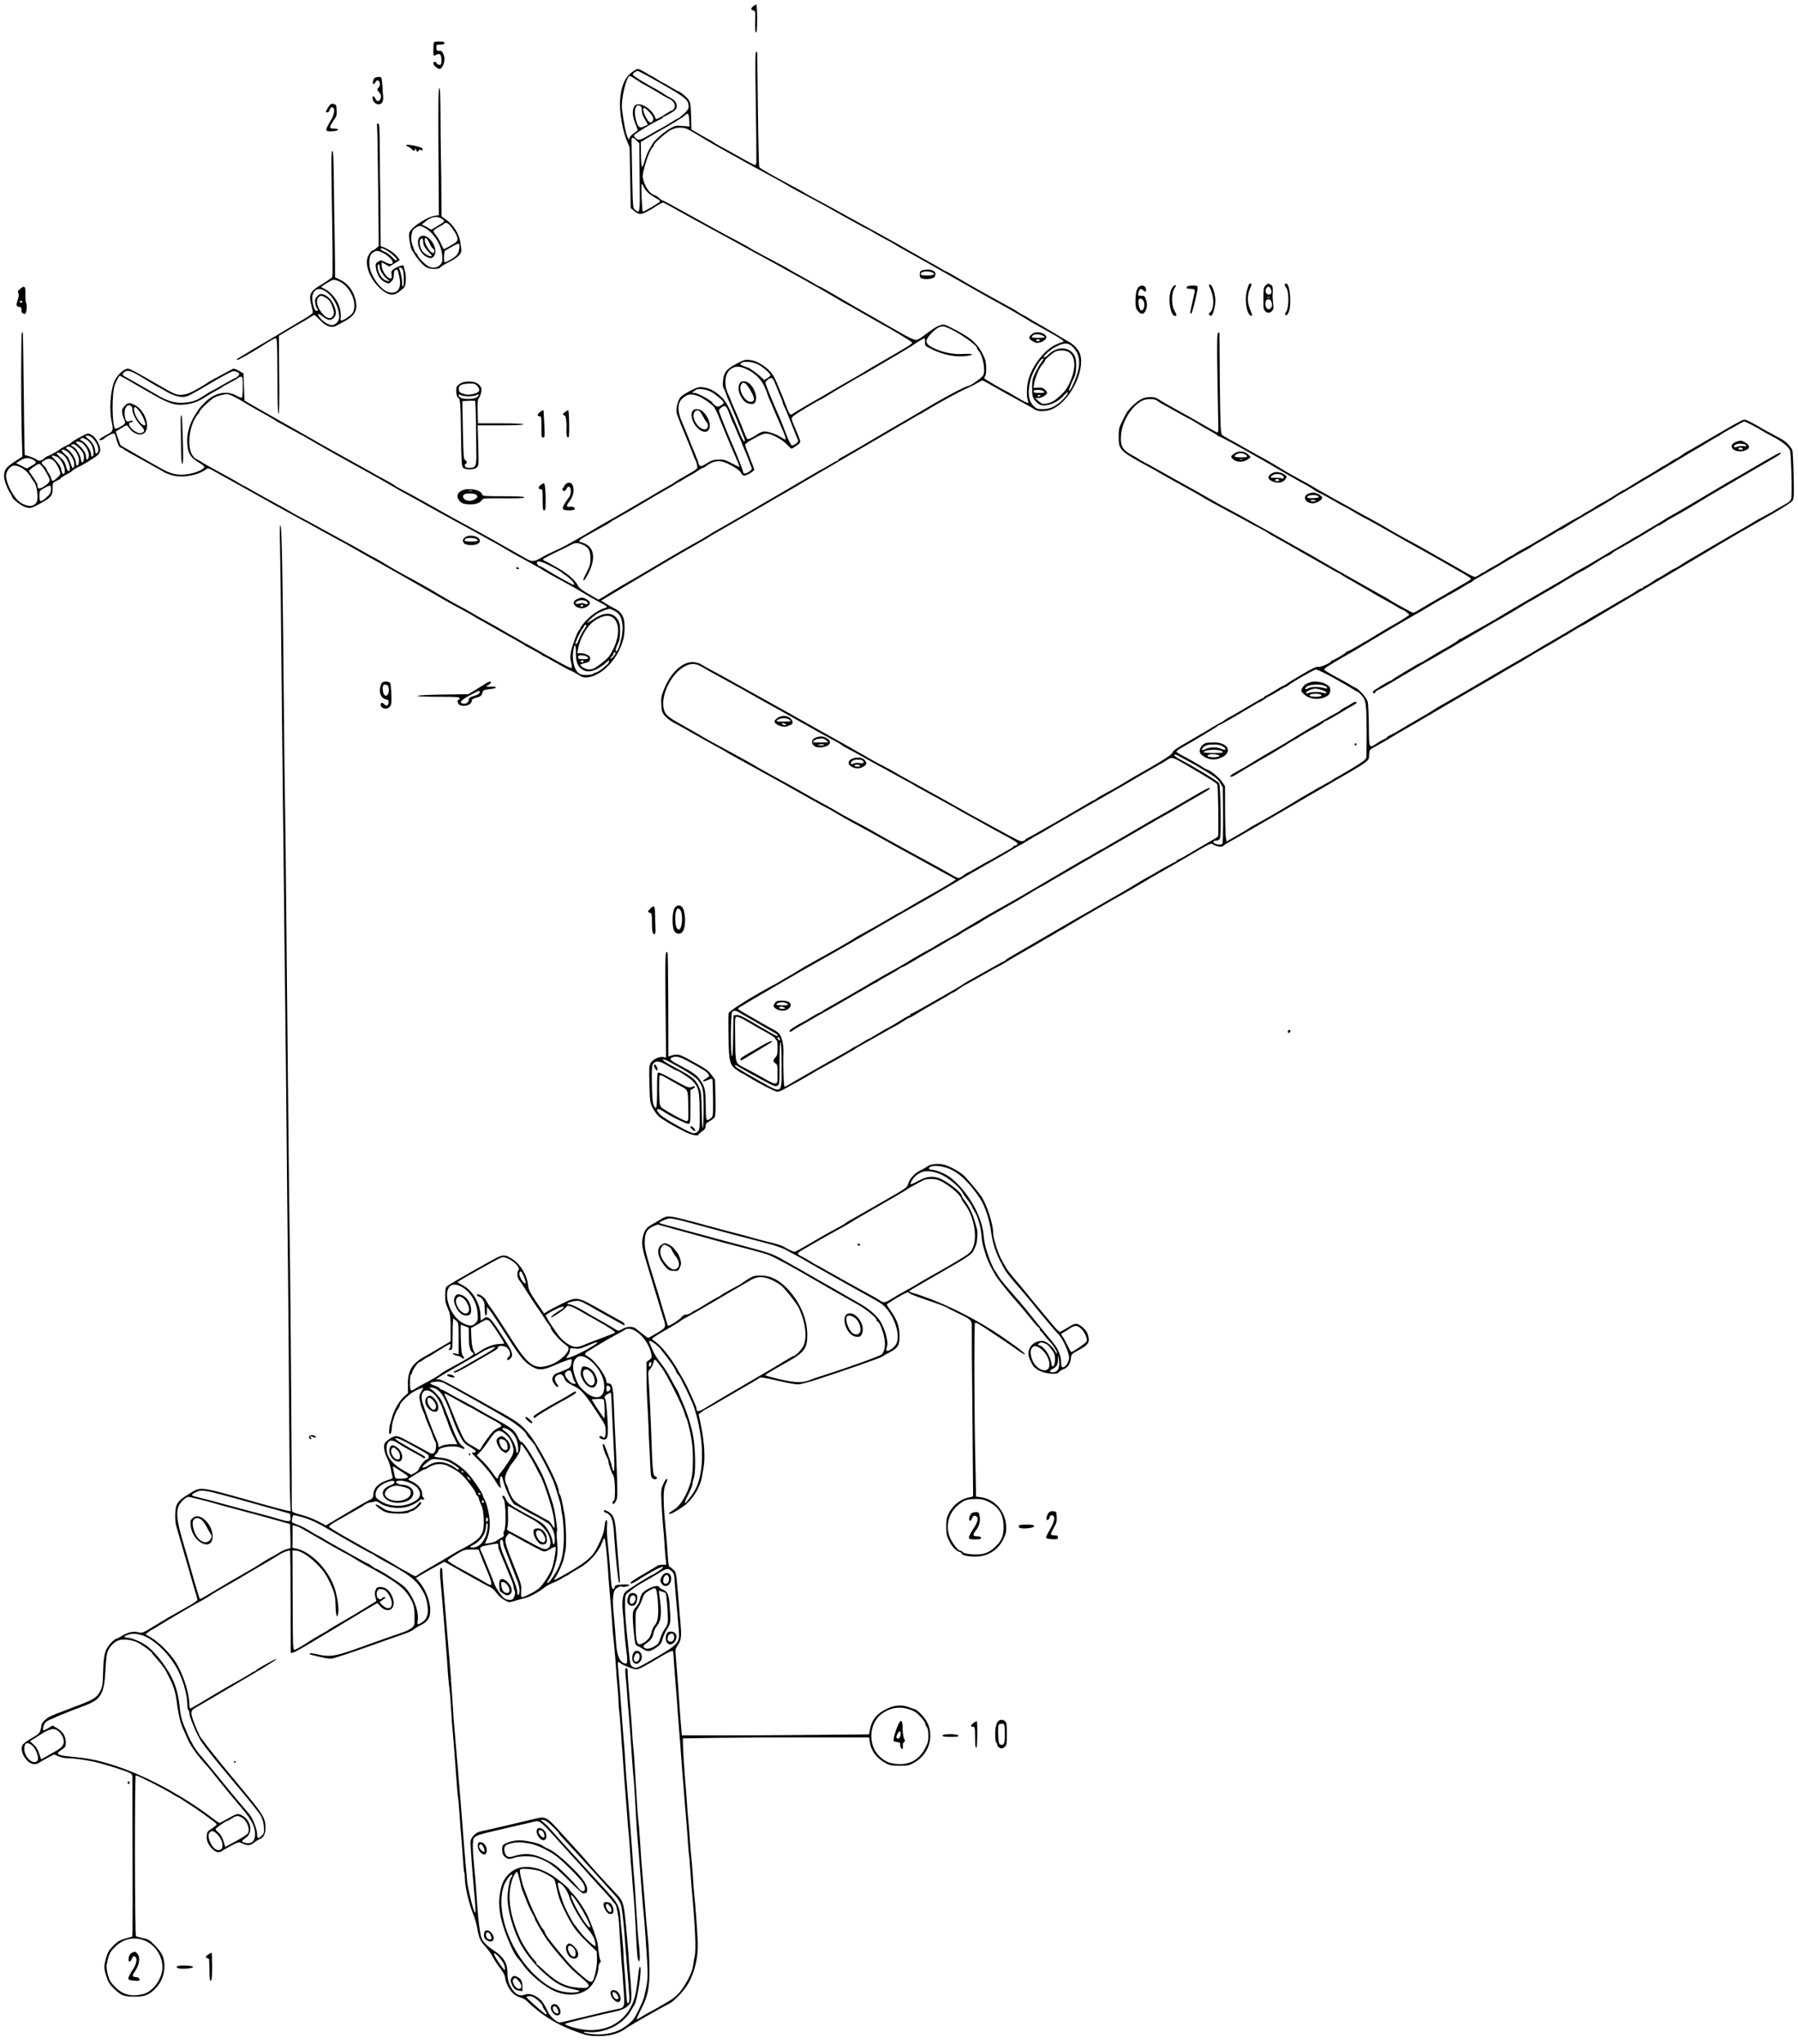 <?xml version="1.0" standalone="no"?>
<!DOCTYPE svg PUBLIC "-//W3C//DTD SVG 20010904//EN"
 "http://www.w3.org/TR/2001/REC-SVG-20010904/DTD/svg10.dtd">
<svg version="1.0" xmlns="http://www.w3.org/2000/svg"
 width="1776pt" height="2018pt" viewBox="0 0 1776 2018"
 preserveAspectRatio="xMidYMid meet">
<g transform="translate(0,2018) scale(0.1,-0.1)"
fill="#000000" stroke="none">
<path d="M7442 20120 c-28 -23 -28 -36 -1 -43 19 -5 21 -12 19 -79 -4 -107 -1
-138 11 -138 11 0 10 268 -1 275 -3 2 -15 -5 -28 -15z"/>
<path d="M4287 19763 c-7 -13 -9 -133 -2 -133 3 0 15 4 25 10 34 18 50 2 50
-51 0 -43 -3 -49 -20 -49 -11 0 -23 7 -26 15 -8 19 -34 20 -34 0 0 -19 40 -55
62 -55 23 0 48 50 48 97 0 40 -23 85 -43 82 -29 -4 -37 3 -37 31 0 28 2 30 40
30 29 0 40 4 40 15 0 11 -12 15 -49 15 -28 0 -52 -3 -54 -7z"/>
<path d="M7464 19278 c6 -386 8 -631 7 -695 -1 -18 -6 -33 -12 -33 -6 0 -48
21 -93 46 -44 25 -108 61 -141 79 -106 57 -159 87 -187 106 -14 11 -28 19 -31
19 -3 0 -44 23 -91 51 l-86 50 -2 67 c-4 165 -6 190 -22 220 -13 26 -92 92
-110 92 -3 0 -35 18 -71 40 -36 22 -68 40 -71 40 -3 0 -30 16 -60 35 -30 19
-56 35 -59 35 -2 0 -30 16 -62 35 -32 19 -65 35 -73 35 -8 0 -37 -17 -64 -38
-65 -49 -101 -135 -111 -266 -8 -113 21 -293 65 -401 l29 -70 6 -300 5 -300
28 -23 c52 -44 68 -45 135 -10 34 18 64 35 67 38 8 10 81 50 89 50 5 0 53 -25
107 -56 131 -74 166 -93 389 -214 105 -56 235 -128 290 -158 55 -31 172 -95
260 -142 88 -48 233 -128 322 -178 90 -51 171 -96 180 -101 10 -6 75 -44 146
-85 70 -42 129 -76 132 -76 2 0 59 -32 127 -72 68 -39 141 -81 163 -93 148
-80 345 -199 345 -209 0 -12 -38 -35 -325 -201 -55 -31 -116 -67 -135 -80 -19
-12 -64 -39 -100 -59 -83 -46 -242 -138 -312 -181 -9 -5 -29 -17 -45 -26 -82
-45 -250 -144 -264 -156 -22 -18 -31 -6 -65 83 -23 63 -36 96 -97 239 -31 73
-69 117 -139 163 -44 28 -79 42 -116 47 -48 6 -59 4 -125 -30 -90 -47 -121
-75 -136 -124 -13 -45 -15 -113 -2 -126 5 -6 14 -28 21 -50 7 -22 25 -67 41
-100 31 -69 133 -319 144 -352 3 -13 2 -23 -3 -23 -6 0 -24 35 -42 78 -111
270 -134 315 -187 365 -57 54 -112 84 -174 92 -45 6 -57 3 -126 -31 -42 -21
-87 -50 -99 -63 -27 -29 -48 -110 -41 -155 3 -17 37 -108 77 -201 39 -94 78
-190 87 -215 8 -25 19 -49 23 -55 5 -5 11 -26 15 -46 7 -39 11 -35 -100 -99
-16 -10 -48 -28 -70 -40 -22 -13 -47 -29 -55 -35 -8 -7 -35 -23 -60 -36 -25
-13 -112 -64 -195 -113 -189 -111 -383 -224 -438 -254 -23 -12 -60 -34 -82
-47 -92 -57 -299 -175 -345 -196 -14 -7 -53 -25 -88 -41 -35 -16 -85 -42 -113
-59 -58 -34 -86 -36 -131 -11 -18 11 -103 59 -188 107 -169 96 -214 121 -305
170 -131 71 -364 199 -425 235 -36 20 -96 54 -133 74 -37 20 -82 45 -100 55
-18 9 -57 30 -87 46 -30 16 -62 34 -70 41 -8 7 -40 25 -70 42 -30 16 -71 38
-90 49 -19 11 -60 34 -90 51 -30 17 -80 44 -110 61 -30 17 -126 70 -213 118
-87 49 -166 93 -175 98 -10 6 -53 31 -97 56 -70 40 -126 72 -335 189 -89 50
-152 86 -228 130 l-77 45 -5 134 -5 134 -47 26 c-47 26 -48 26 -80 7 -18 -10
-76 -41 -128 -68 -52 -28 -97 -54 -100 -57 -3 -4 -47 -31 -97 -60 -70 -39
-106 -54 -147 -58 -61 -6 -74 -1 -258 106 -203 117 -266 151 -284 151 -37 0
-103 -59 -130 -116 -44 -93 -58 -297 -29 -418 16 -67 10 -87 -32 -109 -58 -30
-93 -52 -93 -60 0 -9 42 2 50 13 10 14 75 50 91 50 11 0 19 -12 23 -35 10 -50
34 -105 48 -105 6 0 19 -6 27 -14 9 -7 43 -28 76 -46 33 -18 78 -42 100 -55
91 -51 132 -74 165 -92 19 -10 46 -26 60 -35 14 -9 53 -24 88 -33 100 -25 245
1 327 60 22 16 19 17 115 -37 25 -14 126 -70 225 -125 99 -55 257 -143 351
-196 94 -52 207 -114 250 -137 44 -22 102 -54 129 -70 28 -17 111 -62 185
-102 74 -39 167 -90 205 -113 39 -23 102 -59 140 -80 86 -46 546 -308 670
-380 102 -60 193 -110 280 -156 32 -17 75 -41 95 -54 19 -12 64 -38 100 -57
36 -20 110 -62 165 -93 55 -32 129 -74 165 -93 36 -20 67 -38 70 -41 3 -4 39
-24 80 -45 41 -21 82 -45 91 -52 8 -8 19 -14 22 -14 4 0 62 -31 129 -70 67
-38 126 -70 131 -70 5 0 35 -16 68 -36 51 -32 65 -36 104 -32 143 17 301 183
351 373 18 66 18 177 0 219 -18 43 -41 65 -91 91 -22 11 -59 32 -83 47 l-44
27 39 24 c34 21 276 166 321 192 30 17 266 157 289 171 25 16 263 153 316 183
19 10 45 25 58 33 13 7 31 18 39 24 8 6 35 23 60 36 25 14 101 58 170 98 69
39 143 82 165 95 22 12 92 53 155 90 63 38 149 87 190 110 41 24 100 58 131
76 30 19 106 63 168 99 62 36 163 95 224 131 62 36 227 132 367 214 140 81
299 174 353 206 54 33 100 59 103 59 2 0 33 17 67 39 98 61 327 186 387 212
30 13 78 36 105 53 28 16 55 29 60 29 6 0 48 -23 95 -50 85 -49 150 -86 311
-173 47 -26 97 -54 110 -63 33 -24 116 -22 173 4 173 76 324 372 276 539 -13
43 -59 96 -110 124 -20 12 -91 53 -157 93 -66 39 -140 83 -166 96 -25 14 -58
33 -74 44 -15 10 -41 25 -58 33 -16 8 -37 20 -45 26 -8 7 -35 23 -60 37 -127
70 -252 139 -315 174 -120 68 -147 83 -242 139 -51 30 -94 54 -98 54 -3 0 -23
11 -44 24 -21 13 -73 43 -117 67 -43 23 -92 51 -109 61 -16 9 -55 31 -85 48
-30 17 -62 35 -70 40 -16 11 -408 227 -530 293 -41 22 -124 68 -185 102 -60
33 -139 76 -175 94 -36 19 -71 39 -78 44 -8 6 -44 27 -81 46 -237 126 -364
198 -371 211 -6 12 -14 491 -20 1123 0 9 -5 17 -11 17 -8 0 -10 -106 -5 -392z
m-956 90 c266 -151 292 -173 294 -239 1 -23 -10 -39 -48 -74 -27 -24 -53 -45
-58 -45 -4 0 -28 -14 -53 -30 -25 -17 -71 -44 -102 -61 -55 -29 -70 -37 -162
-92 -55 -32 -80 -34 -105 -6 -19 21 -18 21 11 42 44 33 185 116 228 134 20 9
37 20 37 25 0 4 4 8 9 8 5 0 34 14 64 32 39 22 57 39 60 56 7 39 -13 71 -57
94 -23 11 -54 30 -71 42 -16 11 -39 26 -50 32 -135 72 -255 146 -255 158 0 12
32 35 48 36 7 0 102 -50 210 -112z m-218 22 c32 -22 61 -40 63 -40 5 0 138
-77 192 -111 22 -13 52 -30 67 -36 41 -18 63 -58 50 -88 -7 -14 -17 -25 -23
-25 -6 0 -31 -14 -56 -30 -24 -17 -57 -37 -74 -45 -27 -15 -30 -14 -36 2 -36
101 -181 174 -211 108 -19 -40 -14 -96 13 -165 14 -35 25 -65 25 -67 0 -1 -18
-14 -39 -29 -22 -14 -41 -36 -43 -47 -3 -20 -5 -19 -19 8 -16 30 -39 147 -55
276 -12 95 44 329 78 329 5 0 36 -18 68 -40z m34 -256 c11 -4 16 -19 16 -43 0
-20 6 -46 13 -58 6 -12 20 -35 29 -53 l17 -31 -34 -16 c-46 -22 -61 -13 -79
48 -18 61 -20 112 -6 140 11 20 19 23 44 13z m101 -73 c11 -14 23 -32 26 -40
8 -20 -7 -51 -25 -51 -29 0 -88 124 -69 144 7 7 37 -17 68 -53z m383 -69 l3
-62 -69 6 c-66 6 -72 5 -129 -28 -59 -35 -148 -113 -168 -149 -5 -9 -22 -37
-36 -62 -14 -24 -34 -75 -44 -112 -24 -87 -32 -67 -34 82 l-1 111 57 35 c32
19 76 45 98 57 142 79 266 155 281 171 28 31 39 17 42 -49z m-11 -90 c18 -9
63 -35 100 -58 108 -66 263 -154 333 -192 36 -19 74 -40 85 -47 25 -15 90 -50
275 -150 80 -43 161 -88 180 -100 19 -13 71 -42 115 -65 44 -24 118 -63 165
-88 47 -25 117 -63 155 -85 39 -22 90 -51 115 -65 25 -13 88 -49 141 -78 54
-30 100 -54 103 -54 3 0 34 -17 68 -38 35 -21 92 -53 128 -71 36 -19 71 -38
78 -44 7 -5 34 -22 61 -36 95 -52 309 -172 791 -447 41 -24 102 -57 135 -75
77 -41 316 -179 332 -191 6 -5 46 -28 90 -52 197 -109 263 -148 257 -157 -3
-5 -10 -9 -16 -9 -6 0 -35 -11 -63 -25 -121 -57 -253 -240 -275 -382 -11 -71
-9 -140 6 -177 10 -27 -16 -16 -125 49 -50 30 -93 55 -96 55 -7 0 -198 110
-209 121 -5 5 -4 14 4 23 17 21 15 132 -3 176 -60 141 -124 200 -323 300 -78
40 -82 41 -120 27 -37 -12 -75 -37 -171 -110 -20 -15 -46 -30 -59 -33 -19 -5
-87 27 -196 91 -24 14 -147 85 -183 105 -114 64 -339 194 -436 251 -64 38
-125 72 -135 76 -11 3 -35 16 -54 28 -19 12 -60 35 -90 52 -109 60 -155 86
-165 93 -12 9 -102 57 -250 135 -60 32 -114 61 -120 65 -16 12 -82 49 -175 98
-121 63 -213 114 -590 323 -58 32 -109 59 -113 59 -7 0 -19 8 -50 36 -7 6 -23
14 -34 18 -39 12 -83 68 -102 129 -18 58 -17 60 5 146 23 88 58 175 82 199 6
7 12 17 12 22 0 15 109 113 158 142 56 33 129 37 179 10z m-510 -109 l28 -28
3 -337 c4 -363 5 -359 -45 -320 -22 17 -22 22 -29 347 -3 182 -6 332 -6 335
-2 38 13 39 49 3z m131 -530 c22 -15 54 -36 71 -45 17 -9 31 -21 31 -26 0 -10
-155 -102 -171 -102 -7 0 -18 258 -11 273 3 5 12 -9 22 -31 11 -23 36 -53 58
-69z m2944 -1320 c100 -40 288 -170 288 -199 0 -7 7 -19 15 -27 43 -43 72
-197 46 -244 -11 -22 -125 -103 -144 -103 -20 0 -190 -87 -332 -170 -82 -49
-193 -113 -245 -144 -52 -30 -135 -78 -185 -107 -49 -28 -144 -84 -210 -123
-66 -40 -127 -75 -135 -79 -8 -4 -37 -21 -65 -37 -27 -17 -65 -37 -82 -46 -18
-9 -33 -20 -33 -25 0 -5 -4 -9 -10 -9 -5 0 -38 -17 -72 -38 -35 -21 -74 -43
-88 -50 -14 -7 -39 -21 -55 -31 -38 -22 -556 -326 -605 -353 -19 -11 -60 -35
-90 -53 -30 -18 -102 -59 -160 -92 -58 -33 -116 -66 -130 -74 -14 -7 -47 -28
-75 -45 -27 -17 -75 -45 -105 -62 -92 -50 -236 -133 -435 -252 -104 -62 -248
-146 -320 -187 -71 -42 -137 -81 -145 -87 -8 -6 -29 -19 -47 -29 l-32 -18 -92
53 c-62 35 -98 62 -108 82 -32 59 -91 113 -193 173 -57 34 -116 66 -131 72
-16 6 -26 15 -23 19 5 8 99 57 186 97 19 9 55 27 80 40 55 29 73 30 127 6 58
-27 74 -56 75 -135 0 -55 -5 -75 -36 -135 -39 -77 -40 -81 -27 -81 4 0 25 33
45 73 75 149 54 261 -56 297 -61 19 -67 14 159 139 54 29 105 59 113 66 8 7
42 27 75 45 85 47 104 58 250 145 134 80 155 92 240 140 28 15 62 36 77 46 14
11 29 19 32 19 3 0 30 16 60 35 30 19 58 35 61 35 3 0 29 16 58 35 28 19 55
35 60 35 5 0 23 11 40 24 51 38 109 52 159 36 62 -18 165 -81 177 -108 6 -12
18 -25 26 -28 18 -7 105 42 105 59 0 7 -21 61 -45 121 -25 61 -45 117 -45 125
0 10 37 35 93 65 83 44 98 48 135 43 52 -9 147 -64 190 -111 18 -20 36 -36 41
-36 4 0 26 13 49 30 39 28 41 31 31 62 -6 18 -17 47 -24 63 -42 94 -55 129
-55 145 0 13 40 42 135 99 75 45 138 81 141 81 2 0 33 17 67 38 34 22 107 65
162 97 55 32 120 70 145 85 25 14 52 29 60 33 8 4 29 16 45 26 17 10 84 50
150 88 110 64 244 143 271 161 6 4 37 24 68 45 31 20 61 37 66 37 5 0 8 -17 7
-37 -2 -38 -1 -38 68 -72 116 -57 238 -80 349 -65 79 11 52 25 -36 19 -97 -8
-208 15 -302 61 -63 31 -78 59 -53 97 31 48 97 106 124 110 15 2 29 5 30 6 2
0 22 -7 45 -16z m1207 -167 c15 -8 40 -33 56 -57 43 -61 46 -146 8 -254 -29
-82 -62 -145 -75 -145 -7 0 30 94 53 133 19 34 26 142 12 191 -32 110 -171
129 -266 36 -31 -30 -47 -37 -47 -22 0 12 67 70 104 90 79 43 113 49 155 28z
m-1 -81 c52 -44 58 -144 15 -252 -33 -85 -54 -117 -112 -171 -56 -52 -86 -69
-139 -78 -34 -5 -43 -2 -73 25 l-34 30 28 1 c30 0 65 17 84 40 10 12 7 20 -13
40 -20 20 -33 25 -70 23 l-46 -2 7 42 c10 59 52 157 81 188 13 14 24 30 24 35
0 15 91 91 115 97 54 13 104 7 133 -18z m-264 -67 c-4 -7 -17 -26 -29 -43 -12
-16 -35 -57 -51 -90 -25 -52 -29 -72 -29 -145 0 -73 3 -90 23 -118 13 -18 36
-38 50 -46 58 -29 175 14 241 90 18 20 35 34 38 31 9 -9 -35 -64 -81 -102 -58
-47 -105 -65 -170 -65 -50 0 -59 4 -89 34 -53 53 -60 154 -20 281 16 49 61
132 91 168 17 19 37 23 26 5z m-2800 -55 c49 -31 106 -83 106 -98 0 -6 -14
-19 -31 -29 l-31 -18 -36 34 c-36 34 -113 88 -124 88 -3 0 -23 7 -44 16 -37
15 -38 17 -19 31 29 22 126 9 179 -24z m-130 -38 c83 -39 144 -99 177 -173 16
-35 29 -68 29 -73 0 -4 11 -32 24 -61 13 -29 33 -75 44 -103 11 -27 41 -97 66
-154 43 -96 54 -131 41 -131 -3 0 -24 12 -46 26 -46 29 -120 54 -160 54 -14 0
-43 -11 -63 -25 -58 -39 -98 -57 -106 -48 -4 4 -20 40 -35 78 -28 74 -62 155
-101 242 -13 28 -24 55 -24 58 0 3 -12 32 -27 63 -47 100 -34 210 31 252 42
27 86 25 150 -5z m-5996 -66 c48 -29 98 -59 112 -68 14 -8 39 -23 55 -32 17
-9 64 -35 105 -59 82 -46 147 -60 200 -42 17 6 84 42 148 80 264 155 301 174
324 166 42 -12 50 -25 32 -45 -10 -11 -21 -19 -25 -19 -4 0 -58 -29 -120 -65
-61 -36 -114 -65 -118 -65 -3 0 -36 -20 -72 -44 -81 -53 -113 -64 -198 -72
-80 -8 -158 13 -246 63 -230 133 -295 170 -328 187 -41 21 -45 32 -19 52 30
23 60 15 150 -37z m-125 -36 c37 -21 138 -79 224 -129 184 -107 248 -129 343
-119 81 8 139 29 210 76 30 20 75 46 100 59 25 12 52 28 60 35 8 7 48 29 88
50 39 20 75 41 78 46 3 5 14 9 24 9 17 0 18 -9 18 -100 0 -55 -4 -103 -9 -106
-5 -3 -30 6 -55 20 -100 56 -224 26 -321 -78 -29 -31 -53 -58 -53 -60 0 -2
-16 -27 -35 -56 -46 -69 -77 -169 -76 -249 1 -123 26 -167 125 -224 26 -15 46
-33 44 -40 -8 -23 -84 -56 -157 -68 -100 -17 -171 -2 -276 59 -44 25 -89 50
-100 56 -39 22 -295 168 -295 170 0 0 -11 31 -24 68 l-23 67 49 30 c27 17 53
31 58 31 5 0 18 -14 30 -30 45 -63 126 -80 157 -33 48 73 -19 228 -116 269
-48 20 -59 18 -91 -16 -24 -26 -28 -36 -23 -68 3 -20 12 -50 20 -65 11 -21 11
-32 3 -42 -17 -20 -88 -56 -94 -47 -31 50 -32 349 -2 432 16 41 42 90 50 90 2
0 33 -17 69 -37z m6406 -46 c13 -34 34 -85 47 -114 13 -28 24 -57 24 -62 0 -6
4 -19 9 -29 18 -35 63 -145 100 -242 18 -47 37 -93 42 -102 6 -13 2 -22 -18
-38 -15 -11 -33 -19 -42 -18 -9 2 -32 49 -58 118 -24 63 -50 130 -58 148 -43
94 -122 283 -137 329 -10 29 -9 34 13 52 39 33 52 26 78 -42z m-626 -81 c46
-27 117 -90 117 -103 0 -5 -13 -17 -30 -26 -27 -16 -31 -17 -54 -2 -13 9 -27
22 -30 30 -7 20 -146 95 -176 95 l-25 1 25 20 c21 18 34 20 78 16 30 -3 71
-16 95 -31z m3277 9 c11 -13 5 -15 -44 -15 -43 0 -56 3 -56 15 0 11 12 15 44
15 26 0 48 -6 56 -15z m-7989 -57 c35 -18 82 -44 104 -59 22 -14 92 -55 155
-89 63 -35 117 -66 120 -69 3 -3 25 -17 50 -31 25 -13 63 -34 85 -47 22 -12
72 -39 110 -60 39 -20 78 -42 87 -48 13 -8 134 -78 278 -159 46 -26 274 -152
390 -216 63 -35 147 -83 187 -107 40 -23 101 -58 135 -76 35 -19 119 -65 188
-104 112 -63 181 -101 415 -228 39 -21 84 -46 100 -55 17 -10 57 -32 90 -50
106 -58 129 -71 185 -105 58 -34 95 -55 255 -142 55 -30 105 -59 110 -63 13
-10 91 -54 260 -146 33 -17 98 -55 145 -84 47 -28 115 -67 152 -86 79 -40 87
-50 50 -59 -52 -13 -131 -66 -186 -126 -31 -33 -56 -67 -56 -75 0 -8 -4 -14
-8 -14 -12 0 -68 -146 -82 -213 -9 -46 -9 -68 1 -107 7 -27 10 -52 6 -56 -3
-3 -36 11 -74 31 -37 21 -95 52 -128 70 -33 18 -100 55 -149 84 -49 28 -90 51
-92 51 -2 0 -38 20 -80 45 -41 25 -77 45 -79 45 -2 0 -32 17 -66 38 -35 21
-100 58 -144 82 -44 23 -111 61 -150 84 -38 22 -83 48 -100 57 -16 8 -61 33
-99 53 -38 21 -114 65 -169 98 -85 51 -179 104 -345 193 -34 18 -91 51 -235
137 -26 15 -49 28 -52 28 -2 0 -30 15 -62 34 -80 46 -145 82 -233 129 -41 22
-136 74 -210 115 -74 41 -171 94 -215 116 -44 23 -82 44 -85 47 -3 3 -70 41
-150 84 -80 43 -182 100 -228 126 -45 27 -85 49 -88 49 -2 0 -21 10 -42 23
-20 13 -73 43 -117 67 -183 100 -232 127 -272 153 -24 15 -46 27 -50 27 -5 0
-19 16 -33 36 -45 67 -38 228 14 339 14 28 32 58 41 65 8 7 15 18 15 24 0 17
110 121 150 142 29 15 75 27 126 33 6 0 40 -13 75 -31z m4579 10 c35 -13 120
-71 147 -100 12 -12 35 -57 51 -98 37 -93 99 -244 118 -287 8 -18 20 -48 28
-65 8 -18 26 -59 39 -90 14 -32 23 -58 19 -58 -4 0 -39 17 -77 37 -60 32 -79
37 -128 35 -47 -1 -68 -7 -114 -36 -43 -27 -60 -33 -70 -25 -7 7 -13 17 -13
23 0 7 -16 50 -35 96 -20 47 -51 123 -69 170 -18 47 -43 105 -54 130 -52 114
-53 197 -4 243 52 48 86 53 162 25z m3380 8 c0 -2 -7 -6 -15 -10 -8 -3 -15 -1
-15 4 0 6 7 10 15 10 8 0 15 -2 15 -4z m-8981 -110 c7 -8 11 -20 9 -28 -6 -28
37 -114 78 -155 47 -46 49 -69 8 -79 -15 -4 -36 2 -58 15 -57 36 -82 91 -40
91 8 0 14 5 14 11 0 7 -7 8 -17 4 -46 -19 -60 -1 -62 79 -2 59 40 96 68 62z
m5906 -73 c15 -43 31 -83 36 -88 4 -6 16 -33 27 -60 11 -28 28 -68 38 -90 10
-22 18 -42 19 -45 3 -11 18 -47 35 -85 10 -22 27 -65 38 -95 11 -30 23 -62 27
-71 4 -12 -4 -23 -29 -39 -34 -21 -56 -20 -56 2 0 11 -58 160 -90 233 -44 99
-112 265 -137 334 -16 43 -15 45 7 63 42 34 55 24 85 -59z m-5832 32 c27 -34
46 -72 61 -122 11 -34 -18 -30 -51 7 -49 55 -78 150 -46 150 4 0 21 -16 36
-35z m4069 -1535 c45 -23 88 -48 95 -54 7 -6 35 -27 62 -46 47 -33 81 -74 69
-85 -4 -5 -193 100 -286 159 -23 14 -46 26 -51 26 -14 0 -33 28 -27 39 11 17
55 4 138 -39z m612 -434 c68 -28 96 -81 96 -182 0 -76 -41 -224 -62 -224 -15
0 -7 29 26 99 6 13 11 58 11 100 0 61 -5 84 -23 113 -45 73 -131 77 -232 9
-34 -22 -65 -41 -68 -41 -12 0 55 64 93 88 31 20 85 42 123 51 1 1 18 -5 36
-13z m8 -81 c65 -60 56 -198 -21 -335 -26 -47 -40 -62 -106 -114 -58 -45 -81
-56 -119 -56 -33 0 -93 36 -81 49 4 3 25 10 48 16 35 8 43 14 45 37 3 21 -3
30 -27 42 -16 9 -45 16 -64 16 l-34 0 8 48 c4 26 20 74 35 107 46 99 94 153
168 190 65 33 113 32 148 0z m-291 -109 c-17 -24 -38 -63 -47 -87 -19 -50 -31
-66 -40 -56 -7 7 53 133 74 155 6 7 12 18 12 23 0 5 7 9 15 9 12 0 9 -10 -14
-44z m-83 -235 c0 -96 20 -139 79 -170 55 -29 145 5 232 87 18 18 25 8 11 -15
-17 -25 -105 -93 -122 -93 -8 0 -18 -4 -23 -9 -19 -19 -104 -22 -136 -6 -56
29 -84 135 -64 243 12 67 24 49 23 -37z m392 0 c0 -14 -49 -68 -50 -55 0 6 7
17 15 24 8 7 15 19 15 26 0 8 5 14 10 14 6 0 10 -4 10 -9z m-289 -31 c33 -18
21 -30 -31 -29 -42 1 -50 5 -50 20 0 14 7 19 31 19 17 0 39 -5 50 -10z m-26
-50 c3 -5 -3 -10 -15 -10 -12 0 -18 5 -15 10 3 6 10 10 15 10 5 0 12 -4 15
-10z"/>
<path d="M9110 17511 c-20 -6 -25 -13 -25 -41 0 -29 4 -35 30 -42 33 -9 93 -2
113 14 6 6 12 20 12 33 0 37 -63 55 -130 36z m101 -22 c32 -17 12 -29 -50 -29
-63 0 -77 6 -60 27 14 16 82 17 110 2z"/>
<path d="M10194 16882 c-37 -30 -36 -47 7 -71 34 -19 43 -21 77 -10 21 6 44
21 52 32 30 49 -86 91 -136 49z m101 -14 c40 -18 30 -24 -40 -24 -67 0 -74 3
-53 24 15 15 60 15 93 0z m-25 -48 c0 -5 -6 -10 -14 -10 -8 0 -18 5 -21 10 -3
6 3 10 14 10 12 0 21 -4 21 -10z"/>
<path d="M7329 16413 c-38 -10 -45 -84 -15 -140 30 -54 51 -73 90 -80 31 -5
42 -2 52 12 20 27 17 72 -7 124 -28 62 -76 96 -120 84z m81 -83 c47 -80 49
-113 9 -118 -55 -6 -128 114 -100 167 22 40 48 25 91 -49z"/>
<path d="M1788 16073 c-3 -4 -4 -35 -3 -68 1 -33 2 -138 3 -232 1 -122 5 -173
13 -173 9 0 10 62 5 237 -4 131 -9 239 -11 241 -1 2 -5 0 -7 -5z"/>
<path d="M4590 14872 c-16 -13 -21 -24 -16 -40 8 -24 34 -35 87 -34 48 1 79
17 79 42 0 46 -105 69 -150 32z m111 -12 c34 -19 20 -27 -46 -27 -46 0 -65 3
-65 12 0 8 6 16 13 18 22 9 78 7 98 -3z"/>
<path d="M5100 14570 c0 -5 7 -10 16 -10 8 0 12 5 9 10 -3 6 -10 10 -16 10 -5
0 -9 -4 -9 -10z"/>
<path d="M5704 14266 c-40 -18 -49 -41 -25 -65 30 -30 76 -36 114 -14 44 26
46 48 5 73 -38 23 -52 24 -94 6z m96 -31 c15 -18 -4 -29 -29 -15 -13 6 -28 7
-44 1 -29 -11 -55 0 -35 16 29 23 88 22 108 -2z m-40 -35 c0 -5 -7 -10 -16
-10 -8 0 -12 5 -9 10 3 6 10 10 16 10 5 0 9 -4 9 -10z"/>
<path d="M6839 16119 c-28 -53 22 -161 89 -193 101 -49 113 99 15 190 -34 31
-88 33 -104 3z m68 3 c7 -4 24 -29 38 -56 14 -26 32 -54 39 -62 16 -16 10 -53
-10 -61 -47 -18 -124 65 -124 133 0 40 29 64 57 46z"/>
<path d="M3703 19412 c-16 -10 -28 -62 -14 -62 5 0 15 9 21 21 14 24 30 21 41
-9 6 -15 2 -28 -10 -44 -19 -22 -18 -23 4 -50 18 -21 22 -34 16 -55 -10 -37
-38 -42 -52 -9 -14 30 -29 34 -29 8 0 -31 29 -62 59 -62 35 0 51 31 45 86 -3
21 -5 53 -5 69 -1 17 -3 49 -6 73 -4 38 -7 42 -31 42 -15 0 -32 -4 -39 -8z"/>
<path d="M4331 18683 l4 -628 -45 -6 c-51 -8 -154 -66 -212 -120 -30 -29 -38
-44 -38 -72 0 -41 19 -139 29 -147 3 -3 12 -16 20 -30 27 -49 77 -108 110
-131 26 -18 48 -24 89 -24 35 0 57 5 59 12 3 7 32 26 66 44 118 59 152 94 143
146 -2 10 -7 41 -10 68 -11 73 -67 163 -131 210 l-54 39 -1 190 c0 105 -2 288
-5 406 -2 118 -4 317 -4 443 -1 164 -4 227 -12 227 -9 0 -11 -160 -8 -627z
m28 -660 c34 -20 35 -32 5 -48 -10 -6 -39 -23 -62 -38 -38 -25 -46 -27 -60
-15 -10 8 -30 20 -47 27 l-30 13 30 25 c64 53 114 64 164 36z m118 -112 c47
-69 53 -100 26 -123 -17 -14 -111 -68 -119 -68 -2 0 -15 26 -30 58 -14 31 -37
69 -51 84 -14 15 -23 33 -20 40 2 7 27 24 53 38 27 14 51 29 53 33 1 4 13 7
24 5 14 -2 38 -27 64 -67z m-278 17 c86 -46 163 -170 169 -274 4 -53 1 -64
-20 -88 -28 -33 -83 -38 -124 -11 -37 24 -92 82 -99 105 -4 11 -10 20 -14 20
-9 0 -35 65 -46 114 -3 15 -3 48 1 72 5 34 13 48 38 64 39 25 45 25 95 -2z
m337 -206 c-4 -30 -15 -53 -32 -68 -25 -24 -95 -64 -111 -64 -13 0 -8 113 6
118 6 2 37 19 68 38 31 18 60 31 66 27 5 -3 7 -25 3 -51z"/>
<path d="M4151 17844 c-46 -33 -17 -148 49 -192 49 -32 82 -26 96 18 28 86
-82 218 -145 174z m29 -50 c0 -34 15 -61 58 -106 31 -32 33 -38 16 -38 -21 0
-62 25 -81 49 -22 30 -35 89 -23 111 14 26 30 17 30 -16z m61 -13 c11 -27 27
-52 35 -55 20 -8 18 -48 -2 -44 -23 4 -72 77 -78 116 -7 50 20 40 45 -17z"/>
<path d="M3258 19143 c-16 -19 -38 -57 -38 -67 0 -3 7 -6 15 -6 8 0 17 11 21
25 4 16 13 25 25 25 30 0 25 -66 -9 -121 -36 -58 -54 -98 -47 -109 8 -13 108
-6 113 8 2 8 -9 12 -37 12 -51 0 -52 11 -6 80 31 45 34 57 30 102 -4 56 -3 53
-31 62 -13 4 -26 0 -36 -11z"/>
<path d="M3724 18938 c3 -13 8 -285 11 -605 l6 -581 -22 -21 c-13 -12 -26 -21
-31 -21 -18 0 -51 -45 -60 -82 -19 -86 33 -209 125 -294 76 -71 133 -81 190
-34 7 5 23 18 36 29 20 15 25 29 29 78 2 36 -1 77 -9 99 -7 22 -12 43 -11 48
5 15 -55 -2 -91 -26 -31 -20 -34 -25 -29 -60 3 -29 1 -38 -10 -38 -35 0 -88
78 -88 129 l0 32 38 -21 38 -22 52 32 51 32 -21 29 c-25 34 -78 72 -130 94
l-38 15 -1 203 c0 111 -2 254 -3 317 -2 63 -4 244 -4 403 -2 249 -4 287 -17
287 -11 0 -14 -7 -11 -22z m93 -1229 c40 -22 103 -78 103 -91 0 -18 -23 -6
-48 24 -14 17 -46 40 -69 50 -24 10 -43 23 -43 28 0 15 16 12 57 -11z m31 -72
c58 -55 31 -85 -42 -46 -43 22 -44 22 -71 5 -25 -16 -27 -22 -22 -60 9 -66 44
-122 89 -142 38 -17 39 -17 63 6 19 18 25 34 25 66 0 30 5 44 16 48 22 8 21
10 37 -61 24 -102 -3 -163 -73 -163 -65 0 -138 67 -194 177 -36 71 -38 179 -3
210 12 12 31 23 42 25 26 6 92 -26 133 -65z m-98 -86 c0 -36 30 -89 67 -120
41 -34 41 -36 -6 -20 -20 7 -40 26 -56 53 -25 43 -34 106 -15 106 6 0 10 -8
10 -19z m231 -41 c11 -38 10 -160 0 -160 -6 0 -10 17 -9 38 0 37 -13 100 -27
136 -6 14 -4 17 11 14 10 -1 21 -14 25 -28z"/>
<path d="M4014 18748 c-3 -4 5 -12 18 -17 13 -5 30 -16 37 -25 18 -21 31 -20
32 2 0 12 3 10 10 -8 10 -23 11 -24 23 -8 9 12 16 14 23 7 7 -7 13 -7 17 -1 3
5 0 15 -7 20 -18 15 -147 41 -153 30z"/>
<path d="M3275 18373 c11 -673 13 -920 6 -929 -6 -10 -49 -39 -143 -97 -74
-47 -88 -84 -64 -176 9 -34 16 -69 16 -76 0 -8 -33 -33 -72 -56 -40 -23 -138
-82 -218 -130 -80 -48 -156 -94 -170 -101 -31 -17 -215 -127 -280 -167 -8 -5
-12 -12 -9 -16 6 -5 145 73 249 140 87 56 121 75 134 75 13 0 15 -53 16 -367
0 -243 4 -371 11 -378 7 -7 10 108 7 379 l-3 390 114 68 c62 37 115 68 117 68
2 0 28 16 58 35 30 19 58 35 62 35 3 0 27 -22 53 -49 60 -64 118 -84 165 -56
17 10 45 25 61 33 131 66 160 130 116 257 -26 74 -74 130 -138 161 l-53 26 -1
157 c-1 86 -3 217 -4 291 -2 74 -5 285 -7 467 -2 256 -6 333 -15 333 -10 0
-12 -69 -8 -317z m105 -988 c95 -66 148 -209 106 -290 -15 -29 -104 -88 -118
-78 -5 2 -6 13 -3 23 3 11 1 47 -5 81 -16 88 -88 179 -169 214 -24 11 -23 11
25 42 27 17 56 33 64 36 23 9 62 -2 100 -28z m-159 -85 c76 -55 129 -157 129
-252 0 -41 -36 -78 -74 -78 -31 1 -80 31 -111 67 -39 48 -27 58 24 18 51 -41
79 -44 110 -11 27 29 24 73 -8 137 -26 49 -64 84 -104 94 -20 5 -32 1 -52 -19
-23 -23 -26 -33 -21 -68 3 -23 10 -46 16 -52 14 -14 12 -26 -4 -26 -27 0 -53
120 -36 164 22 59 70 69 131 26z m-13 -54 c39 -20 58 -44 78 -103 15 -42 16
-56 6 -77 -23 -51 -83 -27 -133 52 -32 51 -38 102 -13 126 19 20 28 20 62 2z"/>
<path d="M12337 17373 c-3 -5 -12 -32 -20 -60 -23 -77 -7 -214 28 -243 27 -23
29 -1 4 51 -30 66 -31 145 -1 212 16 37 18 47 7 47 -8 0 -16 -3 -18 -7z"/>
<path d="M12500 17360 c-16 -16 -20 -33 -20 -92 0 -40 0 -88 0 -107 -2 -60 49
-91 85 -51 14 16 16 29 11 72 -4 29 -6 62 -6 73 5 87 3 98 -15 111 -25 18 -31
18 -55 -6z m52 -34 c15 -34 4 -58 -24 -54 -26 3 -36 41 -18 64 18 20 29 17 42
-10z m-9 -83 c-7 -2 -19 -2 -25 0 -7 3 -2 5 12 5 14 0 19 -2 13 -5z m18 -50
c14 -37 -13 -78 -41 -63 -27 14 -29 87 -2 93 23 5 32 -1 43 -30z"/>
<path d="M12690 17370 c0 -6 8 -23 18 -37 25 -39 24 -188 -1 -227 -13 -19 -16
-31 -9 -38 7 -7 16 1 28 23 35 67 18 289 -22 289 -8 0 -14 -5 -14 -10z"/>
<path d="M11579 17339 c-49 -69 -26 -279 30 -279 16 0 14 15 -8 52 -34 59 -31
188 6 230 9 10 10 18 4 22 -5 3 -20 -8 -32 -25z"/>
<path d="M11940 17366 c0 -2 9 -24 20 -49 35 -79 31 -194 -8 -223 -14 -10 -15
-15 -4 -25 7 -8 15 -9 21 -3 18 20 39 111 36 157 -5 66 -33 147 -51 147 -8 0
-14 -2 -14 -4z"/>
<path d="M11234 17328 c-11 -21 -17 -59 -18 -109 -1 -64 3 -83 20 -106 30 -40
59 -41 78 -4 19 36 20 73 4 118 -10 29 -17 33 -46 33 -32 0 -34 2 -27 28 10
40 22 48 43 29 24 -22 32 -21 32 1 0 50 -62 57 -86 10z m65 -128 c16 -46 -13
-107 -36 -77 -12 14 -22 77 -16 95 9 24 41 13 52 -18z"/>
<path d="M11725 17349 c-10 -16 0 -21 39 -21 33 0 42 -8 36 -33 -1 -5 -11 -48
-21 -95 -26 -112 -26 -112 -13 -117 9 -3 64 217 64 260 0 14 -9 17 -49 17 -28
0 -53 -5 -56 -11z"/>
<path d="M198 17327 c-21 -17 -25 -26 -17 -40 7 -13 6 -32 -6 -67 -18 -54 -14
-70 16 -70 17 0 25 -17 20 -44 -2 -10 19 -26 35 -26 15 0 25 91 12 107 -5 6
-8 45 -7 85 3 83 -7 93 -53 55z m22 -127 c0 -5 -4 -10 -9 -10 -6 0 -13 5 -16
10 -3 6 1 10 9 10 9 0 16 -4 16 -10z"/>
<path d="M216 16892 c-9 -14 -9 -709 -1 -1008 l6 -212 -63 -41 c-100 -65 -118
-88 -118 -155 0 -36 33 -125 62 -168 10 -14 18 -30 18 -34 0 -21 94 -93 136
-103 49 -13 60 -9 168 52 82 47 96 67 96 136 0 56 0 56 40 74 22 9 40 20 40
24 0 5 21 19 48 33 26 13 49 27 52 30 10 10 69 50 75 50 13 0 164 92 189 115
17 16 26 34 26 56 0 46 -46 124 -86 145 -33 18 -34 18 -76 -3 -67 -34 -123
-67 -126 -75 -2 -4 -24 -18 -50 -30 -26 -13 -49 -25 -52 -28 -11 -13 -111 -70
-121 -70 -6 0 -24 -11 -41 -25 -35 -29 -50 -31 -83 -9 -13 9 -44 22 -67 29
l-43 12 -3 79 c-1 43 -5 313 -8 599 -3 286 -7 524 -8 530 -1 5 -6 4 -10 -3z
m695 -1035 c36 -30 67 -96 60 -126 -9 -36 -31 -39 -31 -4 0 39 -31 94 -68 119
-17 12 -28 24 -25 28 12 12 38 5 64 -17z m-58 -17 c15 -7 36 -29 48 -49 24
-40 31 -112 12 -118 -8 -3 -13 4 -13 17 0 46 -56 125 -103 144 -9 3 -8 7 3 15
8 5 17 9 20 7 3 -1 17 -8 33 -16z m-37 -38 c36 -29 66 -89 62 -123 -4 -40 -28
-52 -28 -14 0 36 -22 74 -64 112 -20 17 -36 34 -36 37 0 13 46 5 66 -12z m-27
-54 c35 -36 44 -61 39 -104 -5 -42 -25 -40 -30 3 -6 46 -51 115 -81 126 -17 6
-19 10 -7 17 18 11 37 0 79 -42z m-53 -13 c33 -35 49 -82 42 -125 -5 -39 -28
-36 -28 3 0 36 -54 119 -85 131 -9 3 -13 10 -10 16 13 20 49 9 81 -25z m-53
-31 c40 -42 62 -106 45 -137 -9 -18 -12 -14 -28 31 -22 63 -27 71 -62 100 -15
13 -28 28 -28 33 0 21 40 6 73 -27z m-58 -16 c48 -38 85 -150 53 -160 -8 -3
-17 14 -25 46 -10 38 -23 60 -53 86 -22 20 -40 39 -40 43 0 15 38 6 65 -15z
m-48 -27 c31 -26 63 -91 63 -128 0 -48 -26 -43 -34 7 -4 28 -19 53 -51 87 -25
26 -45 49 -45 50 0 11 49 -1 67 -16z m-240 -27 c29 -18 24 -27 -37 -60 l-35
-20 -54 27 -53 26 43 27 c49 30 91 30 136 0z m219 -34 c13 -20 29 -52 34 -71
10 -32 8 -36 -25 -66 -42 -40 -51 -41 -60 -6 -3 15 -15 39 -26 54 -10 15 -19
31 -19 36 0 5 -11 20 -25 33 -32 30 -32 34 8 57 42 26 80 14 113 -37z m-134
-32 c13 -18 28 -40 32 -48 4 -8 13 -26 21 -40 26 -45 19 -64 -36 -100 -52 -34
-68 -31 -69 11 0 9 -18 42 -40 73 -22 32 -42 61 -43 66 -2 10 83 70 99 70 7 0
23 -15 36 -32z m-164 -41 c19 -18 38 -41 43 -52 5 -11 18 -32 30 -46 25 -31
38 -86 39 -155 0 -52 -13 -73 -54 -88 -27 -9 -91 11 -126 41 -63 52 -130 184
-130 255 0 42 38 95 73 100 32 6 87 -18 125 -55z m245 -183 c-2 -32 -10 -46
-45 -76 -58 -51 -68 -49 -68 15 0 52 0 52 48 78 26 15 52 25 57 24 6 -1 9 -20
8 -41z"/>
<path d="M12032 16893 c-10 -4 -12 -87 -7 -421 4 -230 8 -450 9 -489 2 -48 -1
-73 -9 -73 -6 0 -52 25 -103 55 -51 30 -121 70 -155 89 -179 98 -305 170 -329
187 -36 25 -109 25 -163 -1 -51 -25 -135 -105 -156 -151 -9 -19 -29 -58 -43
-86 -22 -44 -26 -66 -26 -135 0 -134 5 -139 335 -318 33 -18 65 -36 70 -40 10
-7 228 -129 345 -192 30 -17 60 -34 65 -38 15 -12 165 -94 295 -163 63 -33
133 -71 155 -84 22 -13 76 -42 120 -64 44 -23 87 -47 95 -54 8 -7 47 -30 85
-50 39 -21 106 -59 150 -85 44 -25 143 -82 220 -125 77 -43 161 -91 188 -107
26 -15 50 -28 53 -28 2 0 10 -5 17 -10 7 -6 84 -52 172 -101 88 -50 165 -95
170 -99 6 -4 44 -26 85 -48 42 -22 98 -54 125 -71 27 -17 53 -31 57 -31 12 0
68 -42 68 -51 0 -6 -126 -84 -175 -109 -16 -8 -113 -67 -184 -110 -34 -22 -65
-40 -66 -40 -2 0 -41 -22 -87 -50 -46 -27 -88 -50 -95 -50 -6 0 -13 -4 -15 -8
-4 -11 -123 -82 -137 -82 -6 0 -11 -3 -11 -7 0 -16 -109 -65 -129 -58 -16 5
-57 -14 -153 -70 -72 -42 -143 -85 -156 -96 -14 -10 -28 -19 -33 -19 -5 0 -44
-22 -87 -50 -43 -27 -84 -50 -90 -50 -7 0 -12 -4 -12 -10 0 -5 -5 -10 -10 -10
-6 0 -68 -35 -138 -77 -70 -42 -152 -90 -182 -106 -30 -15 -62 -35 -71 -43 -8
-8 -18 -14 -21 -14 -4 0 -39 -20 -80 -44 -40 -25 -126 -75 -191 -113 -196
-113 -203 -118 -220 -150 -10 -21 -131 -97 -382 -237 -11 -6 -31 -18 -45 -27
-67 -42 -153 -91 -225 -129 -44 -23 -87 -48 -96 -56 -8 -8 -18 -14 -22 -14 -3
0 -27 -13 -54 -29 -149 -90 -605 -351 -613 -351 -6 0 -10 -4 -10 -9 0 -5 -12
-12 -26 -15 -25 -7 -32 -3 -234 107 -30 17 -111 61 -180 98 -69 37 -154 84
-190 105 -59 34 -179 101 -540 300 -69 37 -127 71 -130 74 -3 3 -34 20 -70 38
-36 18 -105 55 -155 83 -49 29 -108 62 -130 74 -22 12 -72 41 -110 63 -39 22
-95 53 -125 70 -30 16 -102 56 -160 89 -58 33 -125 71 -150 85 -25 14 -166 93
-315 176 -148 82 -322 179 -385 214 -63 36 -155 86 -205 112 -49 27 -96 53
-103 58 -7 6 -31 14 -54 18 -111 21 -238 -88 -309 -265 -27 -68 -31 -88 -27
-151 3 -63 7 -78 33 -110 17 -20 53 -49 80 -64 62 -33 119 -65 260 -145 61
-35 142 -79 180 -100 39 -20 75 -41 80 -45 9 -7 217 -123 345 -192 30 -17 78
-43 105 -58 28 -15 68 -38 90 -50 22 -13 101 -57 175 -98 74 -42 167 -93 205
-115 39 -21 79 -43 90 -48 11 -5 37 -19 57 -32 75 -45 165 -96 218 -124 30
-16 81 -44 113 -61 31 -18 83 -46 115 -64 31 -17 93 -52 137 -76 44 -25 103
-57 130 -72 28 -14 118 -64 200 -110 83 -45 183 -101 224 -123 l73 -40 -23
-18 c-19 -14 -206 -123 -340 -197 -20 -11 -70 -41 -112 -66 -41 -25 -78 -46
-80 -46 -3 0 -67 -37 -143 -82 -77 -45 -172 -99 -211 -119 -40 -21 -92 -51
-115 -67 -24 -15 -90 -55 -148 -87 -58 -32 -136 -76 -175 -98 -38 -22 -86 -48
-105 -59 -37 -19 -44 -24 -125 -74 -27 -17 -70 -42 -95 -55 -25 -13 -47 -27
-50 -30 -3 -3 -18 -12 -35 -21 -16 -8 -52 -28 -80 -43 -27 -16 -67 -38 -87
-49 -166 -93 -317 -192 -321 -210 -3 -12 -3 -117 -1 -234 4 -250 12 -279 87
-331 25 -17 48 -31 52 -31 3 0 24 -11 46 -26 112 -70 275 -154 300 -154 13 1
47 14 74 31 28 16 73 41 100 55 44 23 173 98 215 124 8 5 31 18 50 28 42 22
135 74 290 163 14 8 32 19 40 25 8 6 40 25 70 41 30 17 119 67 197 111 78 45
144 82 147 82 2 0 27 16 56 35 29 19 56 35 61 35 5 0 33 15 62 33 45 29 116
71 253 148 18 10 51 29 73 43 22 15 44 26 47 26 4 0 29 16 55 35 27 19 51 35
53 35 3 0 79 43 171 95 91 52 168 95 171 95 2 0 33 17 67 38 34 22 127 76 207
122 80 45 162 93 182 106 21 13 40 24 43 24 2 0 29 16 59 35 30 19 58 35 61
35 3 0 29 15 58 34 49 31 463 271 565 327 26 14 94 53 152 88 58 34 112 66
120 71 8 5 60 34 115 66 55 31 151 86 213 123 279 163 248 149 284 128 32 -18
83 -23 93 -8 3 6 34 25 68 44 34 18 89 49 122 69 33 19 121 70 195 113 74 43
160 93 190 110 114 67 223 131 258 151 35 19 89 51 423 245 145 85 178 110
181 137 0 9 2 30 3 45 2 34 5 36 80 77 33 18 91 51 128 74 37 22 76 46 85 51
10 6 71 41 137 79 66 38 190 111 275 161 150 89 449 262 520 302 19 11 81 48
138 82 56 33 105 61 107 61 3 0 28 15 57 34 46 29 177 106 285 167 17 10 50
29 72 43 22 15 43 26 46 26 3 0 37 21 76 46 40 25 79 48 88 52 9 3 66 35 126
72 110 66 253 151 460 272 145 85 463 274 648 384 241 144 311 185 655 381
100 57 190 115 198 129 14 21 16 54 11 251 -3 126 -9 237 -13 249 -15 34 -60
82 -99 104 -20 11 -76 41 -123 67 -48 25 -94 51 -102 57 -8 6 -45 26 -81 45
-62 32 -67 33 -95 19 -44 -22 -130 -70 -256 -144 -210 -123 -281 -164 -285
-164 -2 0 -26 -16 -53 -35 -27 -19 -53 -35 -58 -35 -4 0 -31 -16 -59 -35 -29
-19 -55 -35 -58 -35 -4 0 -25 -13 -49 -29 -23 -16 -64 -41 -91 -56 -28 -15
-96 -56 -152 -91 -56 -35 -105 -64 -108 -64 -3 0 -32 -17 -63 -37 -72 -47
-105 -66 -167 -99 -27 -15 -52 -30 -55 -34 -3 -3 -30 -20 -60 -36 -30 -16 -57
-32 -60 -36 -3 -4 -21 -14 -40 -23 -19 -9 -87 -47 -150 -85 -63 -38 -146 -87
-185 -110 -38 -22 -88 -51 -110 -65 -22 -13 -67 -38 -100 -55 -33 -18 -67 -37
-75 -44 -8 -7 -26 -17 -40 -24 -27 -13 -48 -25 -95 -57 -16 -11 -55 -33 -85
-49 -30 -16 -62 -35 -71 -42 -8 -8 -19 -14 -23 -14 -3 0 -24 -12 -45 -26 -37
-24 -40 -25 -72 -10 -19 9 -50 26 -69 37 -19 12 -57 34 -85 49 -27 15 -126 71
-219 124 -92 54 -203 115 -245 137 -42 22 -89 48 -106 58 -16 10 -50 29 -75
43 -25 14 -67 39 -95 55 -27 16 -89 50 -137 76 -47 25 -102 55 -122 67 -20 11
-51 29 -70 39 -19 11 -60 34 -92 51 -33 17 -72 39 -89 49 -16 10 -57 33 -90
51 -33 18 -71 41 -85 50 -14 9 -63 37 -110 61 -47 25 -119 65 -160 90 -123 75
-191 114 -275 159 -44 24 -102 57 -130 73 -27 16 -84 48 -125 70 -41 22 -81
45 -88 52 -16 15 -19 81 -24 612 -1 222 -3 403 -3 402 0 0 -6 -3 -13 -6z
m-601 -670 c25 -19 36 -25 122 -72 29 -16 85 -47 126 -70 41 -23 76 -41 78
-41 2 0 27 -15 56 -33 29 -18 88 -53 132 -77 44 -24 82 -47 83 -52 2 -4 9 -8
16 -8 11 0 210 -108 381 -207 33 -19 69 -39 80 -45 11 -6 70 -41 130 -76 61
-36 135 -78 165 -95 114 -62 146 -80 186 -108 24 -16 47 -29 51 -29 5 0 49
-24 99 -52 49 -29 112 -64 139 -78 28 -13 73 -39 100 -56 28 -17 68 -40 90
-51 22 -10 96 -51 165 -90 178 -102 363 -206 450 -253 41 -23 107 -60 147 -83
40 -23 124 -71 187 -107 64 -36 116 -69 116 -75 0 -5 -28 -25 -63 -44 -34 -19
-93 -53 -132 -76 -38 -23 -90 -53 -115 -67 -64 -37 -211 -122 -238 -139 -20
-13 -27 -12 -65 10 -23 12 -71 39 -107 58 -36 20 -72 41 -80 47 -8 6 -24 16
-35 22 -44 24 -105 58 -340 191 -82 47 -175 99 -205 116 -30 17 -86 49 -125
72 -38 23 -101 59 -140 80 -38 21 -133 74 -210 118 -77 44 -169 96 -205 115
-36 19 -90 49 -120 67 -30 18 -116 64 -190 104 -74 39 -142 76 -150 81 -20 13
-259 148 -335 189 -76 42 -209 116 -283 158 -31 18 -73 40 -92 50 -19 9 -42
22 -50 29 -8 6 -35 22 -60 35 -103 55 -126 94 -117 204 10 133 105 287 210
339 43 21 118 21 148 -1z m5873 -239 c39 -20 82 -44 96 -54 14 -9 63 -37 110
-61 91 -47 157 -99 171 -137 11 -28 22 -423 13 -469 -5 -28 -17 -39 -83 -75
-42 -23 -78 -44 -81 -47 -3 -3 -43 -26 -90 -50 -47 -24 -96 -52 -110 -61 -22
-15 -72 -44 -220 -128 -25 -14 -117 -68 -205 -120 -88 -52 -186 -110 -218
-128 -33 -19 -71 -43 -87 -54 -15 -11 -38 -24 -51 -30 -13 -5 -33 -16 -43 -22
-58 -38 -126 -78 -130 -78 -3 0 -32 -18 -63 -40 -32 -22 -64 -40 -70 -40 -7 0
-13 -4 -13 -10 0 -5 -7 -10 -16 -10 -8 0 -30 -11 -47 -24 -18 -13 -54 -36 -82
-51 -27 -15 -81 -46 -119 -69 -38 -22 -93 -54 -122 -71 -30 -16 -80 -46 -111
-64 -205 -123 -356 -212 -399 -236 -42 -23 -147 -86 -194 -115 -8 -6 -42 -25
-75 -43 -33 -19 -100 -58 -150 -87 -49 -28 -106 -61 -125 -72 -19 -11 -98 -57
-175 -103 -77 -45 -160 -94 -185 -108 -25 -14 -81 -46 -125 -71 -108 -62 -139
-80 -145 -86 -3 -3 -54 -34 -115 -69 -60 -35 -123 -71 -140 -81 -16 -9 -52
-31 -80 -48 -27 -17 -67 -39 -87 -48 -21 -9 -38 -20 -38 -24 0 -5 -10 -12 -22
-16 -13 -4 -45 -22 -73 -40 -85 -57 -82 -63 -84 169 -1 111 -6 219 -12 239
-10 39 -83 121 -121 138 -13 6 -30 14 -38 20 -21 14 -102 60 -185 104 -38 21
-76 43 -82 50 -10 9 12 26 100 78 61 37 123 73 137 80 14 7 36 20 50 29 14 9
97 59 185 111 88 52 208 124 268 159 59 35 124 73 145 84 20 11 64 36 97 56
79 49 251 148 295 171 19 10 64 36 99 58 34 22 67 40 71 40 5 0 10 4 12 8 2 5
32 24 68 44 36 19 126 71 200 115 141 84 212 125 268 154 18 9 38 22 45 27 7
6 41 27 77 47 120 69 129 74 169 99 22 15 44 26 48 26 5 0 31 15 58 33 28 19
95 59 150 91 193 111 311 181 342 204 17 12 34 22 37 22 3 0 68 38 143 84 76
45 158 94 183 108 25 14 128 76 229 137 101 61 185 111 186 111 2 0 51 29 110
65 58 36 109 65 112 65 4 0 14 6 22 14 9 7 45 29 81 49 36 19 85 47 110 61 25
14 47 26 49 26 3 0 36 -16 75 -36z m-10379 -2384 c48 -29 104 -60 315 -175 52
-28 127 -70 165 -92 39 -22 99 -56 135 -76 67 -36 404 -225 545 -305 44 -24
109 -60 145 -79 36 -19 72 -40 80 -47 8 -7 29 -20 45 -28 35 -17 130 -69 264
-145 51 -29 95 -53 97 -53 1 0 29 -15 61 -34 32 -18 99 -55 148 -81 50 -26 95
-51 100 -55 10 -8 36 -22 170 -95 39 -21 99 -54 135 -74 36 -21 72 -40 80 -44
8 -4 33 -18 55 -32 22 -13 67 -38 100 -56 33 -17 89 -48 125 -69 36 -20 97
-54 135 -75 214 -115 235 -128 224 -142 -7 -7 -18 -13 -25 -13 -8 0 -14 -3
-14 -8 0 -4 -17 -16 -37 -27 -21 -11 -69 -38 -108 -61 -38 -22 -83 -48 -100
-56 -16 -8 -70 -38 -118 -66 -49 -29 -91 -52 -94 -52 -4 0 -21 -11 -39 -25
-18 -14 -39 -25 -46 -25 -7 0 -45 18 -83 41 -72 42 -161 91 -275 152 -36 19
-108 58 -160 87 -52 29 -123 68 -158 87 -35 19 -105 58 -156 88 -50 29 -132
74 -181 99 -50 25 -121 65 -160 87 -38 23 -117 68 -175 99 -58 31 -154 85
-215 120 -60 34 -184 103 -275 152 -91 50 -169 94 -175 98 -5 4 -37 23 -70 41
-33 18 -96 52 -140 77 -44 24 -123 67 -175 95 -52 27 -106 58 -120 67 -14 9
-88 52 -165 95 -171 94 -203 118 -221 161 -50 121 46 349 184 435 64 41 118
43 177 9z m6243 -111 c81 -45 166 -95 190 -110 24 -16 46 -29 51 -29 4 0 19
-12 33 -27 51 -54 55 -79 57 -349 1 -138 -1 -262 -4 -276 -5 -19 -40 -45 -147
-109 -78 -46 -146 -86 -152 -88 -6 -2 -18 -9 -26 -16 -8 -7 -51 -31 -95 -55
-44 -23 -84 -46 -90 -50 -5 -4 -32 -20 -60 -35 -27 -15 -88 -51 -135 -80 -114
-70 -312 -185 -380 -221 -30 -16 -57 -31 -60 -34 -3 -4 -57 -36 -120 -73
l-115 -66 -7 42 c-3 23 -7 146 -7 273 l-1 231 -31 47 c-26 38 -122 116 -144
116 -3 0 -24 12 -47 26 -55 35 -130 78 -200 114 -32 17 -58 34 -58 39 0 5 26
24 58 42 119 67 347 204 350 211 2 5 8 8 13 8 10 0 150 81 326 186 40 24 75
44 79 44 3 0 25 14 49 30 24 17 46 30 49 30 3 0 39 20 79 45 41 25 78 45 81
45 4 0 12 5 19 11 34 30 255 157 275 158 13 1 90 -36 170 -80z m-1486 -795
c35 -19 77 -42 93 -50 17 -8 79 -45 140 -82 87 -53 115 -76 137 -112 l27 -45
2 -271 c1 -150 -2 -277 -5 -283 -9 -14 -51 -14 -77 0 -25 13 -16 29 16 29 14
0 29 9 35 21 14 26 7 518 -8 545 -11 21 -238 158 -407 247 -33 18 -46 37 -26
37 5 0 38 -16 73 -36z m11 -53 c283 -166 326 -193 332 -210 8 -26 14 -497 6
-509 -3 -5 -28 -22 -56 -37 -58 -34 -239 -139 -275 -161 -14 -9 -37 -21 -52
-27 -16 -6 -28 -15 -28 -19 0 -4 -4 -8 -9 -8 -8 0 -160 -83 -201 -110 -8 -5
-37 -22 -65 -36 -27 -15 -88 -50 -135 -79 -47 -29 -103 -63 -125 -75 -22 -12
-103 -59 -180 -103 -77 -44 -184 -106 -238 -136 -53 -31 -213 -123 -354 -206
-141 -82 -284 -165 -317 -184 -34 -19 -62 -38 -64 -42 -2 -5 -7 -9 -12 -9 -4
0 -56 -28 -116 -62 -60 -33 -150 -84 -201 -113 -51 -28 -98 -56 -105 -62 -7
-6 -29 -20 -48 -31 -19 -11 -126 -72 -237 -136 -111 -64 -207 -116 -213 -116
-5 0 -10 -4 -10 -10 0 -5 -5 -10 -12 -10 -6 0 -47 -23 -90 -51 -44 -28 -94
-57 -111 -65 -18 -8 -68 -37 -112 -64 -44 -27 -83 -49 -87 -50 -4 0 -32 -16
-62 -35 -30 -19 -58 -35 -61 -35 -3 0 -24 -11 -46 -26 -43 -27 -51 -31 -199
-114 -52 -29 -138 -78 -190 -108 -52 -30 -115 -66 -140 -80 -25 -14 -62 -36
-82 -49 -21 -12 -42 -23 -48 -23 -9 0 -16 201 -11 350 1 60 -14 132 -37 167
-7 12 -32 31 -55 43 -23 12 -91 50 -152 85 -60 35 -131 76 -157 91 -27 15 -48
30 -48 34 0 4 10 12 23 19 12 6 36 20 52 31 17 10 53 32 80 48 132 77 424 247
460 268 22 13 126 72 230 130 105 59 255 145 335 192 80 47 163 95 185 107 22
12 93 53 158 91 66 38 143 83 173 99 115 64 285 162 429 248 83 49 169 100
192 113 24 13 64 36 90 51 99 55 309 177 345 200 21 12 40 23 42 23 3 0 41 23
86 50 45 28 83 50 86 50 2 0 37 20 77 44 39 24 106 63 147 86 74 42 156 90
235 136 22 13 128 73 235 134 107 61 216 124 242 140 25 15 66 39 90 53 179
102 242 139 261 152 29 21 51 14 150 -44z m-4383 -2463 c19 -11 58 -34 85 -49
28 -15 88 -50 135 -78 47 -27 100 -58 118 -67 17 -9 32 -20 32 -25 0 -17 5
-20 -235 120 -106 63 -146 81 -170 79 l-30 -3 -3 -202 c-1 -124 -6 -203 -12
-203 -15 0 -13 423 2 438 17 17 38 15 78 -10z m32 -62 c24 -13 70 -40 103 -59
33 -20 95 -55 138 -78 42 -24 77 -49 77 -56 0 -7 5 -13 10 -13 6 0 10 -32 10
-75 0 -62 -4 -79 -20 -95 -11 -11 -20 -27 -20 -35 0 -8 9 -19 20 -25 18 -10
20 -21 20 -105 0 -125 10 -125 -205 -3 -44 24 -101 55 -128 68 -84 42 -82 34
-85 281 -3 214 -3 219 17 219 11 0 40 -11 63 -24z m361 -197 c4 -16 3 -18 -9
-8 -16 13 -19 29 -5 29 5 0 11 -9 14 -21z m17 -258 c0 -295 16 -285 -234 -145
-188 106 -226 130 -226 145 0 6 12 2 28 -9 29 -20 208 -119 309 -171 51 -27
65 -30 82 -21 20 10 21 19 21 220 0 133 4 210 10 210 6 0 10 -83 10 -229z"/>
<path d="M12183 15696 c-27 -24 -28 -24 -9 -45 35 -39 111 -40 157 -3 l23 19
-27 27 c-36 36 -103 37 -144 2z m124 -8 c24 -19 13 -24 -52 -24 -68 1 -78 11
-34 34 25 13 64 8 86 -10z m-34 -45 c-7 -2 -19 -2 -25 0 -7 3 -2 5 12 5 14 0
19 -2 13 -5z"/>
<path d="M12565 15507 c-49 -29 -47 -60 6 -81 51 -21 102 -13 124 20 20 31 20
31 -17 54 -37 22 -83 25 -113 7z m96 -17 c28 -16 25 -44 -3 -33 -13 4 -42 6
-65 5 -47 -2 -53 3 -25 24 21 16 66 18 93 4z m-26 -50 c4 -6 -5 -10 -20 -10
-15 0 -24 4 -20 10 3 6 12 10 20 10 8 0 17 -4 20 -10z"/>
<path d="M12923 15305 c-63 -27 -30 -95 45 -95 36 0 92 33 92 55 0 17 -42 44
-78 50 -15 3 -42 -2 -59 -10z m104 -32 c2 -6 -22 -11 -58 -12 -46 -1 -60 2
-57 11 9 26 107 27 115 1z m-31 -36 c4 -4 -7 -7 -25 -7 -18 0 -30 4 -27 8 6
10 42 9 52 -1z"/>
<path d="M17153 15819 c-18 -5 -38 -19 -44 -30 -24 -45 56 -83 125 -58 58 21
56 53 -5 85 -31 16 -32 16 -76 3z m75 -25 c32 -9 27 -27 -6 -19 -16 3 -41 1
-56 -5 -35 -13 -53 -3 -29 16 19 14 54 17 91 8z m-13 -44 c4 -6 -5 -10 -19
-10 -14 0 -26 5 -26 10 0 6 9 10 19 10 11 0 23 -4 26 -10z"/>
<path d="M17515 15676 c-33 -18 -112 -64 -175 -101 -128 -75 -164 -96 -230
-133 -25 -14 -88 -50 -140 -82 -182 -109 -435 -257 -480 -281 -25 -13 -47 -27
-50 -30 -3 -3 -50 -32 -105 -64 -55 -32 -112 -66 -127 -76 -15 -11 -30 -19
-33 -19 -3 0 -24 -12 -48 -27 -23 -15 -53 -34 -67 -41 -23 -12 -241 -141 -343
-203 -23 -14 -73 -42 -112 -63 -38 -21 -75 -43 -82 -48 -7 -6 -63 -39 -125
-75 -62 -36 -126 -73 -143 -83 -16 -10 -59 -34 -95 -55 -74 -43 -116 -67 -162
-94 -18 -10 -76 -45 -128 -76 -52 -32 -129 -77 -170 -100 -41 -23 -119 -67
-174 -98 -54 -32 -102 -57 -106 -57 -5 0 -10 -4 -12 -8 -3 -8 -73 -51 -188
-115 -25 -14 -74 -43 -110 -66 -36 -23 -72 -44 -80 -47 -8 -3 -22 -9 -30 -14
-8 -5 -67 -40 -130 -77 -63 -37 -116 -71 -118 -75 -2 -4 -8 -8 -13 -8 -15 0
-179 -100 -179 -110 0 -17 20 -21 26 -6 3 9 9 16 13 16 6 0 167 92 261 150 72
43 226 134 275 160 33 18 87 50 120 70 33 20 67 39 75 43 8 4 27 15 42 25 14
9 66 40 115 68 48 28 140 81 203 119 63 37 129 75 145 83 26 14 212 125 255
152 8 6 22 13 30 17 8 3 47 25 85 49 39 23 86 50 105 60 19 11 96 56 171 102
76 45 140 82 143 82 6 0 111 64 211 128 11 6 31 17 45 23 14 6 34 18 45 28 11
10 34 25 50 33 45 22 320 184 363 213 20 14 40 25 45 25 5 0 27 13 50 28 23
16 71 45 107 64 36 19 88 49 115 65 144 88 367 220 504 299 84 49 172 100 196
114 24 14 86 50 139 80 53 30 96 58 96 63 0 12 -13 8 -75 -27z"/>
<path d="M7673 13086 c-23 -20 -26 -28 -17 -43 16 -26 90 -48 117 -35 12 6 30
13 40 16 24 8 21 38 -6 64 -33 31 -97 30 -134 -2z m123 -11 c23 -18 25 -17
-58 -20 -71 -2 -84 4 -45 23 32 15 80 14 103 -3z m-36 -45 c12 -8 11 -10 -7
-10 -12 0 -25 5 -28 10 -8 13 15 13 35 0z"/>
<path d="M8053 12895 c-59 -26 -31 -95 38 -95 103 0 143 57 68 95 -35 18 -64
18 -106 0z m108 -25 c13 -10 22 -20 19 -20 -7 -1 -133 -2 -144 -1 -16 2 15 30
37 34 47 9 66 6 88 -13z m-21 -46 c0 -2 -17 -4 -37 -3 -33 1 -35 2 -13 8 23 7
50 4 50 -5z"/>
<path d="M8418 12689 c-38 -14 -47 -48 -19 -71 34 -27 83 -32 120 -13 43 22
48 41 21 71 -25 26 -72 31 -122 13z m96 -15 c9 -3 16 -12 16 -20 0 -11 -9 -13
-39 -8 -21 3 -47 1 -59 -5 -26 -14 -38 2 -16 23 15 16 69 21 98 10z m-19 -54
c4 -6 -7 -10 -24 -10 -17 0 -31 5 -31 10 0 6 11 10 24 10 14 0 28 -4 31 -10z"/>
<path d="M12940 13443 c-40 -13 -63 -30 -77 -56 -14 -27 -13 -31 9 -54 59 -65
182 -72 251 -15 10 9 17 29 17 48 0 29 -6 37 -43 59 -42 24 -114 33 -157 18z
m145 -35 c31 -14 33 -33 3 -24 -60 17 -126 18 -159 2 -40 -20 -52 -11 -20 15
27 22 133 27 176 7z m-21 -44 c28 -10 44 -20 39 -25 -6 -6 -23 -5 -42 2 -32
11 -110 8 -143 -6 -11 -4 -18 -3 -18 4 0 15 57 40 91 41 14 0 47 -7 73 -16z
m-16 -43 c18 -11 -7 -21 -53 -21 -18 0 -41 3 -50 6 -26 10 3 24 50 24 22 0 46
-4 53 -9z"/>
<path d="M13349 13232 c-13 -10 -41 -26 -61 -35 -20 -10 -40 -22 -43 -27 -3
-5 -18 -15 -33 -23 -66 -35 -99 -54 -122 -69 -14 -8 -50 -29 -80 -46 -47 -25
-177 -104 -309 -186 -19 -11 -58 -34 -87 -51 -108 -62 -171 -99 -219 -129 -83
-51 -87 -54 -167 -98 -73 -40 -94 -59 -65 -57 6 0 24 8 39 17 29 19 163 98
218 130 141 80 227 132 317 189 28 18 54 33 57 33 3 0 24 13 48 29 24 15 68
42 98 58 89 49 135 77 138 85 2 4 9 8 15 9 7 0 64 31 127 69 63 39 130 77 148
87 17 9 32 20 32 25 0 14 -26 9 -51 -10z"/>
<path d="M11910 12843 c-54 -20 -78 -85 -42 -115 57 -51 130 -61 199 -27 113
54 62 150 -78 148 -35 0 -71 -3 -79 -6z m168 -33 c42 -26 33 -44 -13 -24 -45
19 -118 18 -156 -2 -35 -18 -48 -12 -28 12 20 24 48 33 109 33 38 1 65 -5 88
-19z m-3 -51 c13 -12 2 -14 -85 -14 -55 0 -100 3 -100 6 0 29 157 36 185 8z
m-32 -39 c14 -12 -50 -23 -90 -15 -36 6 -35 19 2 27 24 6 77 -2 88 -12z"/>
<path d="M13380 12830 c0 -5 5 -10 10 -10 6 0 10 5 10 10 0 6 -4 10 -10 10 -5
0 -10 -4 -10 -10z"/>
<path d="M11910 12386 c-41 -21 -120 -67 -174 -99 -57 -34 -286 -166 -356
-204 -25 -14 -81 -47 -125 -73 -44 -26 -136 -79 -205 -119 -69 -40 -132 -76
-140 -82 -8 -5 -26 -15 -40 -21 -14 -7 -49 -27 -78 -45 -29 -18 -54 -33 -57
-33 -2 0 -55 -30 -117 -67 -408 -240 -587 -345 -630 -368 -20 -11 -68 -38
-105 -59 -37 -22 -86 -49 -108 -61 -51 -29 -227 -133 -338 -202 -29 -17 -79
-46 -112 -63 -33 -18 -71 -40 -85 -50 -14 -9 -38 -24 -55 -32 -44 -22 -115
-62 -244 -140 -63 -37 -116 -68 -118 -68 -3 0 -232 -130 -263 -150 -31 -19
-317 -184 -370 -213 -30 -16 -62 -36 -71 -43 -8 -8 -20 -14 -25 -14 -5 0 -42
-20 -82 -45 -40 -25 -74 -45 -77 -45 -3 0 -37 -19 -76 -42 -46 -28 -66 -45
-60 -51 7 -7 16 -5 28 5 10 9 52 34 93 57 41 23 93 53 115 67 22 13 58 34 80
45 22 12 112 63 200 114 88 51 176 102 195 112 19 11 59 34 88 52 29 17 56 31
59 31 4 0 14 6 22 14 9 7 52 33 96 56 44 24 91 51 104 62 13 10 28 18 33 18 5
0 52 26 106 58 53 32 124 74 157 92 68 38 202 116 225 131 8 5 29 16 45 23 17
8 41 23 55 34 14 10 61 38 105 61 44 24 87 49 95 56 8 7 94 57 190 111 96 53
221 126 277 161 57 35 105 63 107 63 3 0 49 26 103 59 54 32 222 129 373 216
365 210 648 373 685 396 17 9 55 31 85 47 31 17 92 52 136 79 44 26 128 75
187 108 58 33 107 63 107 68 0 10 -12 9 -40 -7z"/>
<path d="M7656 10278 c-22 -31 -20 -41 13 -61 38 -22 92 -22 119 2 48 41 16
81 -63 81 -44 0 -57 -4 -69 -22z m124 -13 c8 -10 -3 -12 -54 -12 -51 1 -63 3
-55 13 20 24 89 23 109 -1z m-30 -35 c11 -7 5 -10 -23 -10 -23 0 -36 4 -32 10
8 13 35 13 55 0z"/>
<path d="M7515 9850 c-44 -27 -98 -58 -120 -70 -58 -31 -91 -57 -82 -66 4 -5
16 -3 25 4 9 6 73 45 142 86 166 99 159 95 135 95 -11 -1 -56 -23 -100 -49z"/>
<path d="M4615 16412 c-35 -2 -60 -10 -80 -27 -26 -20 -30 -29 -28 -71 1 -32
7 -52 18 -60 22 -16 24 -40 29 -383 3 -248 6 -296 20 -309 23 -23 108 -22 135
2 20 18 20 25 15 217 l-6 199 226 0 c144 0 226 4 226 10 0 6 -81 10 -224 10
l-225 0 -3 117 c-2 89 0 120 11 130 7 8 18 33 23 55 7 35 6 46 -10 67 -24 33
-65 47 -127 43z m104 -48 c30 -38 17 -59 -44 -74 -43 -10 -60 -10 -96 1 -38
12 -44 18 -47 45 -4 37 21 52 88 56 62 4 77 -1 99 -28z m-88 -97 c31 1 66 6
78 12 28 16 28 -3 -1 -23 -28 -20 -136 -21 -160 -2 -27 20 -24 40 4 25 13 -7
48 -12 79 -12z m70 -240 c1 -105 3 -244 4 -307 3 -140 -5 -160 -66 -160 -28 0
-42 5 -46 17 -4 9 -1 19 5 21 17 5 15 30 -4 40 -14 8 -17 45 -22 295 l-5 286
59 3 c33 2 62 2 66 0 3 -1 8 -89 9 -195z"/>
<path d="M5333 16111 c-28 -23 -30 -41 -4 -41 17 0 19 -9 19 -87 0 -123 0
-123 18 -123 15 0 16 13 11 118 -4 64 -7 125 -7 135 0 22 -9 21 -37 -2z"/>
<path d="M5583 16113 c-26 -17 -30 -33 -9 -33 15 0 25 -65 21 -146 -3 -54 8
-86 22 -69 10 12 5 265 -5 264 -4 0 -17 -7 -29 -16z"/>
<path d="M5602 15409 c-13 -5 -26 -18 -29 -29 -3 -11 -9 -20 -14 -20 -5 0 -6
-7 -3 -15 9 -22 28 -18 39 8 16 36 40 27 43 -16 2 -28 -3 -47 -20 -70 -48 -64
-67 -104 -55 -116 14 -14 104 -14 113 0 10 17 -17 30 -48 25 -34 -7 -37 10 -8
47 35 45 51 93 44 137 -7 46 -28 62 -62 49z"/>
<path d="M5343 15393 c-28 -19 -30 -43 -3 -43 19 0 20 -7 20 -105 0 -87 3
-105 15 -105 12 0 15 17 15 98 0 100 -8 172 -19 171 -3 0 -16 -7 -28 -16z"/>
<path d="M4557 15334 c-38 -21 -48 -51 -28 -85 21 -37 50 -49 119 -49 57 0 96
16 115 47 7 11 38 14 135 13 234 -2 282 0 282 10 0 6 -75 10 -206 10 -191 0
-206 1 -211 18 -12 48 -143 70 -206 36z m106 -1 c-7 -2 -21 -2 -30 0 -10 3 -4
5 12 5 17 0 24 -2 18 -5z m47 -44 c11 -17 5 -26 -30 -44 -36 -19 -87 -10 -102
18 -8 16 -7 23 8 35 23 17 112 11 124 -9z"/>
<path d="M2768 14994 c-4 -6 -6 -78 -3 -160 4 -163 12 -804 20 -1714 3 -322 8
-729 10 -905 3 -176 7 -563 10 -860 3 -297 7 -697 10 -890 2 -192 7 -588 10
-880 10 -1038 15 -1566 20 -1970 3 -225 7 -795 10 -1265 3 -470 8 -908 11
-974 l5 -118 -37 7 c-21 3 -130 33 -243 64 -653 184 -597 176 -727 98 -112
-67 -132 -98 -133 -206 -1 -41 3 -88 9 -105 5 -17 19 -65 30 -106 12 -41 32
-111 45 -155 13 -44 33 -114 45 -155 43 -153 53 -186 71 -244 11 -33 19 -65
19 -72 0 -7 -30 -29 -67 -51 -38 -21 -76 -42 -85 -48 -16 -9 -73 -41 -128 -72
-14 -8 -79 -47 -145 -87 -112 -69 -121 -73 -154 -64 -48 14 -107 2 -161 -31
-25 -16 -56 -31 -68 -35 -11 -4 -38 -28 -60 -54 -48 -58 -60 -113 -64 -281 -2
-103 -6 -132 -24 -170 -35 -74 -64 -92 -274 -170 -107 -40 -211 -81 -231 -92
-38 -19 -79 -62 -79 -83 0 -6 -5 -28 -10 -48 -9 -32 -21 -43 -91 -83 -49 -28
-83 -55 -89 -70 -18 -46 8 -115 60 -159 36 -30 75 -33 110 -9 14 10 52 32 85
49 l60 31 40 -18 c22 -10 61 -19 87 -19 61 0 185 -17 273 -37 87 -19 306 -88
345 -108 28 -15 29 -17 28 -88 0 -39 0 -369 1 -732 2 -862 3 -795 -12 -799
-103 -28 -129 -40 -165 -76 -55 -53 -70 -77 -87 -144 -20 -75 -19 -94 7 -174
16 -52 32 -77 70 -114 74 -72 99 -82 203 -83 104 0 145 15 208 78 59 59 91
137 91 222 0 86 -22 134 -99 211 -47 48 -61 57 -114 67 -33 7 -63 16 -68 20
-12 13 -14 1587 -2 1587 18 0 260 -122 342 -172 43 -26 81 -48 83 -48 3 0 17
-8 32 -19 15 -10 59 -39 97 -63 39 -25 95 -64 125 -86 30 -23 70 -51 87 -64
18 -13 32 -27 33 -33 0 -5 -22 -23 -48 -40 -42 -27 -47 -34 -50 -72 -4 -49 17
-94 61 -135 36 -32 64 -35 98 -10 13 10 54 33 91 52 67 34 67 34 103 17 49
-23 78 -21 113 8 16 13 41 29 55 34 40 15 61 56 60 115 -2 97 -24 132 -248
401 -196 235 -312 379 -393 490 -11 15 -49 102 -72 165 -30 83 -27 101 23 129
23 13 116 68 207 121 91 54 263 155 383 226 120 71 214 130 208 132 -6 2 -40
-14 -76 -35 -37 -21 -78 -44 -93 -52 -15 -8 -28 -18 -30 -23 -2 -4 -7 -8 -12
-8 -4 0 -37 -18 -71 -40 -35 -22 -89 -53 -119 -68 -30 -16 -142 -81 -249 -145
-106 -65 -197 -117 -202 -117 -5 0 -9 20 -9 44 0 107 -60 293 -131 409 -55 89
-169 203 -248 249 l-53 31 23 19 c13 10 33 23 44 28 11 6 47 27 80 48 87 55
359 214 403 235 20 11 60 34 87 52 54 35 93 58 201 119 38 21 103 59 144 84
41 25 84 50 95 56 45 25 222 130 245 146 31 21 98 46 105 39 2 -3 5 -232 6
-508 l1 -503 22 4 c18 4 104 52 270 153 18 11 89 53 157 94 68 41 186 112 262
158 76 45 140 83 143 83 3 0 17 -13 30 -30 35 -41 91 -51 116 -20 23 29 23 70
-2 125 -24 53 -66 85 -113 85 -29 0 -37 -5 -47 -30 -9 -22 -10 -41 -2 -70 l10
-39 -47 -29 c-123 -77 -235 -143 -321 -192 -52 -30 -97 -56 -100 -59 -6 -7
-33 -23 -90 -54 -25 -14 -88 -52 -140 -86 -52 -34 -102 -61 -111 -61 -16 0
-17 37 -18 490 l-2 490 28 0 c82 0 262 -154 321 -275 67 -137 74 -162 77 -279
2 -95 19 -129 27 -54 6 53 -14 174 -41 250 -65 181 -241 355 -381 378 -19 3
-34 9 -32 13 1 4 2 54 2 112 l0 105 28 -6 c27 -7 42 -14 117 -58 22 -13 59
-34 82 -47 23 -13 103 -59 177 -102 75 -42 138 -77 141 -77 2 0 28 -15 58 -34
29 -19 82 -50 117 -69 297 -159 379 -220 443 -329 34 -58 42 -95 42 -191 0
-74 -1 -78 -30 -101 -16 -14 -50 -31 -75 -40 -66 -22 -310 -108 -425 -150
-249 -91 -305 -100 -431 -71 -58 14 -87 14 -73 1 2 -3 48 -15 102 -27 84 -19
102 -21 139 -10 72 20 336 111 528 181 47 17 119 42 160 56 41 13 83 33 95 43
11 10 44 31 73 45 68 34 92 73 92 147 0 95 -50 217 -122 296 l-20 21 24 15
c12 8 41 24 63 37 22 12 56 32 75 43 19 11 54 30 78 43 l42 22 68 -37 c37 -21
135 -77 217 -123 83 -47 160 -88 172 -92 12 -4 38 -29 57 -55 20 -27 55 -58
80 -71 43 -23 45 -24 98 -8 29 9 74 21 99 27 49 11 147 64 197 106 16 13 52
33 80 44 29 11 70 32 92 46 22 14 43 25 46 25 4 0 21 10 38 23 17 12 51 33 76
46 107 58 201 161 238 261 7 19 16 38 21 43 8 8 25 -143 37 -318 3 -55 7 -113
9 -130 2 -16 6 -64 9 -105 4 -41 9 -100 11 -130 3 -30 7 -89 10 -130 4 -78 9
-132 25 -285 5 -49 12 -135 15 -190 3 -55 10 -134 14 -175 5 -41 9 -106 10
-145 1 -38 4 -79 6 -90 3 -11 9 -85 15 -165 5 -80 14 -206 20 -280 5 -74 12
-169 15 -210 3 -41 9 -127 15 -190 5 -63 12 -151 15 -195 3 -44 9 -125 15
-180 5 -55 12 -145 15 -200 3 -55 8 -113 10 -130 2 -16 7 -70 10 -120 3 -49
10 -133 15 -185 5 -52 14 -194 20 -315 11 -247 17 -302 31 -310 12 -8 11 78
-1 175 -6 41 -17 192 -25 335 -9 143 -17 276 -20 295 -4 37 -12 148 -20 270
-6 93 -22 294 -40 510 -15 173 -25 315 -31 415 -1 33 -7 114 -13 180 -10 113
-17 212 -41 540 -6 77 -13 161 -16 188 -5 47 2 57 23 36 20 -20 127 -62 158
-62 27 0 79 27 250 130 65 38 104 57 110 51 5 -5 7 -27 20 -218 3 -47 8 -105
10 -130 3 -25 10 -112 15 -195 6 -82 15 -202 20 -265 6 -63 13 -155 16 -205 3
-49 7 -106 9 -125 2 -19 6 -69 9 -110 3 -41 8 -102 11 -135 3 -33 7 -91 10
-130 3 -38 10 -117 15 -175 5 -58 12 -150 15 -205 4 -55 8 -109 11 -120 2 -11
6 -58 9 -105 3 -47 10 -137 15 -200 37 -403 47 -628 32 -696 -6 -27 -14 -71
-17 -98 -4 -30 -22 -80 -46 -125 -62 -114 -103 -163 -174 -209 -45 -29 -226
-132 -231 -132 -2 0 -25 -14 -51 -30 -26 -17 -50 -30 -54 -30 -4 0 14 42 40
93 71 138 86 210 86 402 -1 88 -6 216 -13 285 -7 69 -14 148 -17 175 -7 102
-26 323 -35 430 -12 133 -16 190 -30 405 -6 91 -13 172 -15 180 -3 8 -11 133
-20 277 -18 312 -23 384 -30 443 -3 25 -7 83 -10 130 -4 82 -15 222 -35 456
-6 60 -10 129 -10 152 0 23 -4 42 -9 42 -17 0 -18 -13 -11 -85 4 -38 11 -113
14 -165 3 -52 10 -142 16 -200 5 -58 12 -141 15 -185 3 -44 10 -145 15 -225 6
-80 12 -167 15 -195 9 -85 13 -153 25 -365 5 -113 15 -248 20 -300 5 -52 12
-133 15 -180 4 -47 8 -110 11 -140 2 -30 8 -113 14 -185 5 -71 12 -148 15
-170 9 -69 37 -475 41 -580 3 -94 -2 -135 -27 -245 -13 -54 -17 -65 -63 -160
-43 -90 -54 -103 -127 -158 -77 -58 -190 -87 -306 -79 -46 3 -91 11 -101 17
-13 9 -8 10 28 6 165 -19 350 70 428 204 14 25 31 52 37 60 30 40 81 380 56
380 -5 0 -12 -30 -15 -67 -4 -38 -13 -110 -21 -162 -51 -330 -345 -480 -685
-349 -19 8 -22 11 -10 18 16 8 358 92 490 119 78 17 127 46 149 89 12 23 9
122 -9 307 -5 50 -8 97 -8 105 0 8 -7 101 -16 205 -34 382 -32 374 -118 466
-105 111 -227 245 -260 285 -18 23 -78 91 -133 151 -55 60 -135 148 -178 195
-99 110 -125 123 -204 104 -220 -53 -467 -111 -558 -130 -51 -11 -96 -60 -98
-107 0 -34 21 -336 33 -449 17 -176 21 -255 10 -244 -15 15 -70 240 -76 309
-2 33 -9 105 -14 160 -5 55 -12 134 -15 175 -3 41 -14 185 -25 320 -25 309
-27 329 -39 475 -35 405 -42 488 -46 565 -13 200 -31 451 -45 605 -5 61 -16
196 -25 300 -9 105 -20 240 -25 301 -6 60 -10 129 -10 152 0 43 -14 57 -23 23
-2 -11 -1 -59 4 -108 9 -100 37 -425 44 -523 3 -36 8 -96 11 -135 6 -74 8
-102 18 -255 4 -52 11 -124 16 -160 5 -36 11 -112 14 -170 3 -58 8 -130 10
-160 11 -108 37 -448 46 -584 5 -77 12 -146 14 -155 3 -9 10 -90 16 -181 6
-91 13 -178 15 -195 2 -16 6 -66 9 -110 13 -195 18 -249 22 -257 3 -5 6 -30 6
-55 0 -80 39 -248 83 -357 14 -34 30 -88 36 -121 20 -114 30 -135 79 -190 27
-30 58 -72 70 -94 20 -41 42 -74 98 -150 17 -24 32 -56 32 -70 1 -38 36 -111
73 -149 17 -18 49 -37 72 -43 22 -6 49 -19 60 -30 162 -154 311 -245 525 -320
84 -30 107 -33 195 -33 115 0 198 24 275 80 39 28 331 195 424 242 50 26 151
134 188 203 64 118 96 259 90 404 -3 91 -23 359 -32 440 -5 44 -12 130 -15
190 -4 61 -10 146 -15 190 -5 44 -12 123 -15 175 -3 52 -10 140 -15 195 -6 55
-12 134 -14 175 -3 41 -12 161 -21 265 -8 105 -16 233 -18 285 l-2 95 330 5
c182 3 595 5 920 5 l590 0 6 -45 c13 -89 69 -163 162 -212 35 -19 58 -23 132
-23 81 0 96 3 144 30 89 49 151 142 159 240 7 89 -17 159 -79 228 -27 30 -59
57 -71 60 -13 3 -41 12 -63 21 -64 25 -136 20 -208 -13 -105 -48 -158 -113
-175 -214 l-8 -42 -529 -5 c-292 -3 -708 -5 -925 -5 l-395 0 -6 70 c-4 39 -10
113 -13 165 -15 224 -30 422 -41 546 -6 65 -5 74 19 108 35 52 39 85 27 222
-6 65 -17 205 -26 309 -16 186 -17 191 -44 216 -16 15 -33 28 -39 30 -6 2 -13
48 -16 104 -3 55 -10 145 -15 200 -33 345 -34 454 -5 513 12 23 18 44 14 47
-10 6 -22 -11 -44 -62 -16 -36 -18 -59 -12 -180 4 -76 11 -178 16 -228 5 -49
12 -135 15 -190 3 -55 8 -119 12 -142 l5 -43 -39 0 c-21 0 -43 -4 -48 -9 -6
-5 -53 -34 -105 -64 -130 -74 -173 -104 -160 -112 6 -4 34 9 63 28 29 19 93
58 144 87 107 60 155 66 69 8 -31 -21 -58 -38 -60 -38 -16 0 -257 -152 -273
-172 -22 -28 -31 -98 -23 -175 5 -43 11 -123 15 -178 3 -55 10 -131 15 -170
24 -183 22 -195 -23 -174 -41 19 -64 81 -72 199 -8 120 -14 190 -25 303 -11
105 -5 193 14 218 16 22 54 41 67 33 15 -9 81 5 74 16 -6 9 -118 5 -135 -5 -5
-3 -10 -13 -10 -21 0 -8 -6 -14 -14 -14 -14 0 -20 36 -31 215 -4 50 -13 151
-21 225 -8 74 -12 158 -8 187 7 60 -11 77 -21 18 -3 -19 -8 -52 -11 -73 -6
-39 -60 -159 -97 -215 -34 -52 -110 -110 -251 -192 -125 -73 -159 -89 -138
-62 28 34 82 153 91 199 6 29 13 64 16 78 12 51 6 268 -10 360 -21 121 -35
182 -46 194 -5 6 -9 18 -9 29 0 67 -184 426 -286 557 -81 104 -118 132 -343
255 -50 28 -96 53 -211 118 -234 131 -323 177 -347 177 l-28 0 35 24 c19 13
85 51 145 86 164 93 246 141 285 165 41 26 105 48 122 43 6 -2 -35 -31 -92
-64 -57 -32 -120 -69 -139 -80 -95 -57 -164 -94 -174 -94 -8 0 -8 -3 0 -11 8
-8 55 15 169 81 88 51 173 101 190 110 61 35 74 45 74 57 0 21 67 16 90 -7 29
-29 37 -70 16 -85 -17 -13 -22 -35 -8 -35 5 0 17 9 27 20 24 26 15 63 -31 137
-118 187 -160 246 -185 258 -24 13 -29 13 -53 -6 -14 -11 -26 -19 -27 -17 -1
2 -2 29 -4 61 -5 112 -80 236 -170 283 -30 16 -55 31 -55 34 0 5 137 84 334
193 106 58 110 60 145 47 73 -25 146 -99 122 -123 -18 -18 -13 -75 9 -100 11
-12 46 -65 78 -118 33 -52 74 -116 93 -141 19 -26 52 -75 74 -110 22 -35 46
-69 52 -76 7 -7 13 -18 13 -24 0 -21 83 -119 131 -154 43 -31 48 -39 43 -62
-9 -41 -95 -117 -161 -142 -164 -63 -227 -25 -389 229 -133 208 -196 303 -221
334 -12 15 -29 43 -38 60 -14 31 -60 67 -84 67 -20 0 -11 -18 12 -24 25 -6 52
-46 53 -80 0 -12 1 -40 2 -63 1 -24 7 -43 12 -43 6 0 10 19 10 43 l1 42 24
-30 c14 -16 53 -74 88 -128 208 -326 240 -369 305 -414 85 -58 127 -58 254 -2
96 42 157 63 164 57 2 -2 1 -21 -3 -42 -5 -35 -11 -41 -62 -63 -31 -14 -67
-29 -81 -32 -34 -10 -55 -53 -39 -83 18 -35 41 -58 51 -52 4 3 -1 17 -12 31
-25 32 -26 62 -2 79 31 24 58 17 73 -18 15 -39 27 -49 96 -83 82 -41 114 -80
281 -340 30 -46 33 -55 34 -113 1 -44 -14 -74 -26 -53 -9 14 -36 14 -36 1 0
-14 41 -29 58 -22 28 10 32 53 21 220 -6 92 -15 171 -20 176 -16 17 -10 31 22
50 17 10 32 16 33 14 2 -1 7 -77 10 -168 4 -91 11 -241 16 -335 11 -203 11
-277 -1 -270 -4 3 -11 22 -15 43 -7 38 -68 210 -78 220 -27 26 -3 -71 35 -140
5 -10 9 -23 9 -29 0 -26 33 -120 46 -134 20 -20 26 -246 7 -252 -15 -5 -18
-33 -3 -33 5 0 17 14 25 31 14 26 15 58 10 222 -3 106 -10 266 -15 357 -5 91
-12 248 -16 350 -7 195 -15 230 -54 230 -11 0 -20 7 -20 16 0 57 -117 217
-186 252 -35 18 -34 28 6 51 14 8 61 37 104 63 44 27 118 70 165 95 47 25 90
50 96 54 5 5 20 9 33 9 87 0 203 -129 226 -252 6 -32 3 -38 -21 -56 l-28 -20
1 -144 c0 -79 4 -188 7 -243 4 -55 9 -161 12 -235 2 -74 7 -187 11 -250 3 -63
7 -144 9 -180 1 -36 5 -73 9 -82 9 -19 33 -31 47 -22 15 9 10 21 -10 27 -21 5
-27 71 -36 357 -5 168 -22 530 -30 623 -4 49 -1 61 16 78 12 12 26 39 33 62
13 47 10 49 82 -48 51 -68 207 -377 224 -445 7 -25 16 -50 21 -56 5 -7 21 -67
36 -135 20 -95 26 -155 27 -259 1 -157 -12 -232 -61 -339 -43 -92 -85 -146
-143 -179 -31 -19 -40 -28 -28 -30 17 -3 66 24 138 74 87 62 162 179 182 284
26 134 29 174 24 280 -4 63 -17 167 -31 230 l-24 115 27 22 c15 12 30 22 33
23 6 0 86 46 319 183 47 27 112 65 145 84 33 19 66 39 73 45 14 12 30 10 210
-31 73 -17 151 -31 173 -31 21 0 108 22 192 50 279 91 614 208 638 223 13 9
49 29 79 45 82 45 95 67 95 165 -1 91 -24 156 -91 250 -19 26 -34 51 -34 56 0
10 187 121 205 121 7 0 15 -4 17 -9 2 -5 55 -27 118 -49 177 -60 233 -81 255
-94 11 -7 68 -36 127 -64 114 -56 120 -63 117 -136 -1 -24 1 -408 6 -854 l7
-810 -54 -13 c-73 -16 -147 -77 -185 -151 -23 -47 -27 -67 -27 -135 0 -67 5
-90 28 -137 27 -57 68 -101 106 -113 11 -3 20 -10 20 -15 0 -16 63 -30 134
-30 125 0 230 68 281 181 24 53 27 71 23 128 -11 143 -115 259 -250 277 l-48
7 0 61 c-1 33 -3 142 -5 241 -12 486 -14 1415 -4 1415 6 0 20 -5 32 -11 33
-18 324 -212 394 -264 34 -25 64 -41 67 -37 6 10 -161 133 -314 231 -244 157
-557 305 -787 372 -24 7 -43 15 -43 18 0 5 48 34 270 161 317 182 348 202 368
244 11 23 23 53 27 67 10 42 13 122 4 149 -4 14 -15 52 -25 85 -18 65 -63 153
-101 198 -13 16 -23 34 -23 41 0 30 -151 147 -222 172 -71 25 -125 18 -205
-25 -39 -22 -74 -37 -77 -34 -9 10 22 60 54 87 60 50 130 55 234 14 73 -28
196 -129 223 -183 9 -16 31 -49 49 -71 18 -23 39 -54 46 -70 6 -16 20 -40 29
-54 27 -40 60 -159 64 -231 2 -36 10 -85 18 -110 8 -24 20 -64 27 -89 14 -45
50 -121 94 -194 23 -39 149 -196 218 -271 20 -22 74 -86 119 -142 45 -57 86
-103 91 -103 4 0 8 -6 8 -14 0 -8 4 -16 8 -18 4 -1 23 -23 42 -48 19 -25 38
-47 42 -50 23 -18 78 -98 78 -115 0 -16 -3 -14 -16 10 -27 53 -92 105 -130
105 -100 0 -163 -91 -123 -180 28 -64 37 -76 74 -102 60 -42 198 -58 216 -26
5 9 24 21 42 28 42 14 69 52 75 106 5 43 6 45 82 86 87 47 104 72 91 129 -10
46 -29 73 -72 105 -45 33 -61 31 -135 -16 -35 -22 -69 -40 -76 -40 -7 0 -38
30 -68 67 -30 36 -80 96 -110 132 -31 36 -92 111 -137 166 -44 55 -106 129
-138 165 -31 36 -66 81 -76 100 -11 19 -31 55 -45 80 -36 63 -84 215 -84 266
0 86 -61 275 -115 359 -25 38 -137 172 -173 206 -42 41 -149 99 -204 110 -59
13 -128 5 -160 -19 -13 -10 -44 -28 -70 -40 -55 -27 -104 -82 -118 -133 -9
-34 -23 -43 -235 -165 -124 -71 -247 -141 -273 -156 -26 -15 -60 -35 -77 -44
-16 -9 -32 -20 -35 -23 -3 -3 -21 -14 -40 -25 -94 -50 -164 -89 -212 -117
-157 -93 -239 -139 -250 -139 -15 1 -71 28 -108 51 -14 9 -68 26 -120 39 -52
12 -142 35 -200 52 -58 17 -121 34 -140 38 -19 4 -161 42 -315 84 -154 43
-304 80 -333 83 -47 5 -58 2 -110 -29 -31 -19 -75 -45 -97 -57 -45 -25 -70
-69 -80 -141 -7 -50 2 -101 45 -240 31 -103 89 -294 122 -405 11 -38 29 -96
39 -128 31 -92 29 -96 -61 -149 -44 -27 -84 -48 -88 -48 -6 0 -61 42 -120 91
-27 23 -89 23 -127 0 -44 -26 -50 -26 -83 -2 -15 10 -70 42 -122 71 -52 28
-137 77 -188 108 -51 30 -110 58 -130 62 -34 5 -35 7 -17 17 12 6 41 14 66 17
41 5 54 0 135 -45 106 -61 160 -91 234 -132 30 -16 70 -39 88 -49 25 -15 32
-17 32 -6 0 8 -12 21 -27 29 -16 7 -111 61 -213 118 -230 130 -234 131 -390
53 -58 -29 -119 -61 -135 -72 l-30 -19 -77 113 c-67 100 -77 120 -83 174 -10
90 -73 195 -145 244 -83 56 -102 55 -211 -6 -312 -174 -437 -247 -450 -262
-12 -14 -16 -111 -7 -155 3 -14 15 -45 26 -70 20 -44 25 -91 23 -244 l-1 -70
-76 -45 c-42 -25 -84 -50 -93 -55 -9 -6 -50 -29 -91 -52 -121 -67 -163 -139
-161 -273 l1 -85 -35 -31 c-48 -42 -104 -137 -121 -204 -8 -30 -17 -62 -20
-70 -10 -26 -14 -100 -5 -100 12 0 21 26 21 63 0 44 36 154 60 184 11 14 20
32 20 40 0 18 78 95 127 126 37 23 103 50 103 42 0 -2 -10 -20 -21 -40 -20
-33 -20 -41 -10 -94 6 -32 20 -77 31 -99 11 -23 20 -45 20 -50 0 -8 14 -44 55
-137 7 -16 16 -41 20 -55 4 -14 14 -36 22 -49 19 -30 11 -100 -13 -118 -14
-10 -24 -8 -58 11 -36 21 -72 40 -245 132 -24 13 -55 24 -68 24 -29 0 -98 -43
-113 -71 -15 -28 -4 -93 27 -153 13 -26 28 -71 33 -100 5 -28 12 -61 16 -72 5
-19 0 -24 -33 -34 -100 -30 -150 -77 -155 -142 -3 -39 -7 -45 -43 -61 -22 -11
-87 -47 -145 -82 -58 -34 -144 -86 -193 -115 l-87 -52 -81 42 c-44 23 -117 51
-162 62 -45 11 -85 26 -89 32 -4 6 -7 36 -6 66 2 102 -12 1993 -17 2345 -7
481 -14 1078 -20 1725 -3 300 -7 752 -10 1005 -3 253 -7 714 -10 1025 -3 311
-7 684 -10 830 -3 146 -7 513 -10 815 -14 1549 -22 1952 -37 1929z m6640
-6369 c87 -45 182 -142 270 -275 50 -75 97 -215 112 -335 17 -132 57 -238 140
-380 13 -22 69 -92 125 -155 55 -64 116 -136 135 -160 71 -90 243 -295 260
-310 44 -40 110 -182 110 -238 0 -37 -35 -92 -59 -92 -16 0 -19 7 -19 43 1 64
-29 140 -81 201 -62 74 -186 226 -240 295 -24 31 -60 74 -80 97 -20 22 -47 53
-61 70 -14 16 -53 62 -87 101 -34 40 -70 87 -79 105 -9 18 -20 35 -23 38 -15
11 -61 120 -85 200 -15 47 -28 114 -30 150 -13 190 -158 442 -332 576 -44 34
-141 74 -179 74 -33 0 -41 18 -13 30 45 19 144 3 216 -35z m-133 -99 c78 -31
208 -137 221 -180 3 -11 14 -30 23 -41 97 -119 140 -328 91 -443 -18 -42 -32
-56 -93 -95 -73 -45 -216 -129 -310 -180 -29 -16 -89 -51 -134 -78 -44 -27
-107 -63 -140 -80 -32 -17 -86 -49 -120 -70 -71 -44 -84 -46 -121 -20 -28 19
-106 63 -157 89 -16 9 -82 45 -145 80 -63 36 -135 76 -160 90 -25 13 -71 40
-103 58 -32 19 -60 34 -63 34 -3 0 -29 15 -57 34 -29 18 -70 41 -90 51 -53 25
-50 31 33 77 25 14 86 49 135 78 50 28 128 73 175 98 47 25 108 60 137 78 28
18 82 50 120 72 278 159 412 237 438 255 16 12 54 34 85 50 30 16 66 35 80 43
30 17 114 17 155 0z m-2513 -406 c62 -16 163 -44 223 -60 168 -46 393 -106
569 -151 108 -28 178 -52 220 -76 33 -19 70 -39 81 -44 11 -5 36 -19 55 -30
79 -47 416 -238 660 -373 47 -26 102 -57 122 -70 120 -72 213 -307 161 -405
-28 -54 -112 -96 -97 -48 13 40 12 66 -2 126 -12 52 -43 125 -66 156 -42 57
-108 113 -183 156 -182 105 -281 162 -325 187 -56 31 -166 93 -188 107 -9 6
-60 34 -112 64 -52 29 -124 69 -160 90 -87 49 -121 61 -350 122 -107 28 -310
83 -450 121 -140 38 -288 78 -329 89 -41 10 -76 21 -78 23 -9 8 74 45 104 45
17 1 83 -12 145 -29z m-232 -40 c19 -6 150 -42 290 -80 140 -38 278 -76 305
-84 28 -7 133 -35 235 -61 102 -26 208 -56 235 -67 56 -23 238 -120 395 -213
117 -69 377 -217 487 -278 79 -44 183 -130 183 -153 0 -8 4 -14 10 -14 15 0
51 -89 65 -159 14 -72 4 -134 -26 -164 -18 -17 -335 -131 -559 -202 -58 -18
-123 -40 -145 -49 -77 -32 -140 -31 -299 4 -80 19 -146 37 -146 41 0 7 54 39
210 127 176 98 206 138 204 278 -2 169 -87 348 -223 476 -77 71 -151 103 -236
103 -63 0 -76 -4 -125 -34 -30 -19 -57 -37 -60 -40 -3 -4 -21 -14 -40 -25 -79
-41 -147 -80 -172 -97 -14 -11 -29 -19 -32 -19 -3 0 -53 -29 -111 -65 -57 -36
-108 -65 -112 -65 -5 0 -19 -9 -33 -20 -14 -11 -37 -20 -52 -20 -15 0 -33 -9
-41 -20 -20 -29 -132 -100 -140 -89 -2 2 -27 85 -56 184 -29 99 -57 191 -62
205 -5 14 -32 102 -60 195 -40 133 -51 184 -51 235 1 106 24 141 112 173 8 3
15 6 15 6 0 1 16 -4 35 -9z m-1351 -517 c25 -63 13 -76 -23 -25 -25 37 -33 72
-19 85 10 11 19 -3 42 -60z m2444 -21 c34 -16 77 -41 95 -57 36 -30 151 -175
170 -215 68 -142 88 -296 48 -379 -19 -39 -79 -101 -99 -101 -4 0 -36 -17 -70
-39 -60 -37 -134 -81 -537 -316 -102 -60 -217 -128 -257 -153 -73 -44 -93 -47
-93 -12 0 16 -19 60 -91 215 -11 22 -30 58 -43 80 -13 22 -41 70 -62 107 -59
101 -148 213 -198 250 -25 18 -45 36 -46 39 0 6 74 52 195 121 39 22 77 47 86
54 9 8 40 27 70 42 30 16 149 84 264 152 116 68 234 138 263 154 29 17 74 43
100 58 64 37 123 37 205 0z m-3072 -63 c93 -47 161 -157 167 -271 4 -61 2 -69
-21 -92 -31 -31 -54 -32 -110 -7 -77 35 -139 119 -163 219 -31 133 27 202 127
151z m1174 -241 c39 -23 111 -63 160 -91 134 -75 198 -118 189 -126 -5 -4 -61
-27 -124 -50 -63 -24 -124 -47 -135 -51 -107 -47 -133 -50 -190 -19 -49 26
-87 62 -123 114 -15 22 -31 45 -35 50 -18 23 -77 120 -77 127 0 10 119 75 153
83 37 10 34 -7 -5 -29 -49 -28 -100 -67 -94 -73 7 -8 143 84 150 102 8 22 47
11 131 -37z m-1218 -100 c22 -21 23 -27 23 -176 l0 -154 -31 7 c-21 5 -29 4
-25 -4 4 -5 22 -13 41 -17 19 -3 39 -12 46 -20 6 -8 16 -11 21 -8 5 3 2 14 -8
25 -14 15 -18 46 -22 164 -3 80 -2 145 0 145 3 0 22 -7 42 -15 l36 -15 1 -80
c1 -44 2 -83 3 -87 1 -5 6 -22 10 -40 4 -17 14 -34 22 -37 34 -13 11 -30 -231
-161 -38 -21 -72 -41 -75 -45 -8 -11 -120 -78 -175 -104 -27 -14 -63 -34 -80
-45 -50 -35 -55 -29 -55 59 0 47 4 80 10 80 6 0 10 7 10 16 0 20 58 104 71
104 6 0 25 11 43 25 18 14 36 25 40 25 4 0 33 16 64 37 72 46 151 93 157 93
10 0 4 -37 -7 -48 -9 -9 -8 -12 4 -12 9 0 20 5 23 10 4 6 6 76 6 155 0 80 3
145 7 145 3 0 16 -10 29 -22z m344 -20 c47 -64 129 -192 129 -203 0 -3 -19 -5
-43 -5 -52 0 -133 -29 -194 -70 l-47 -31 -18 35 c-12 23 -19 65 -22 129 l-4
94 31 17 c18 9 50 28 72 41 53 32 67 31 96 -7z m5831 -61 c35 -34 61 -98 51
-123 -5 -14 -136 -104 -151 -104 -4 0 -21 30 -39 68 -18 37 -40 77 -49 89 -16
22 -15 23 16 40 18 10 46 28 64 40 44 30 70 28 108 -10z m-4201 -154 c24 -21
46 -41 47 -46 2 -4 23 -31 46 -60 49 -61 106 -149 106 -164 0 -6 7 -16 15 -23
8 -7 24 -31 35 -54 11 -22 23 -48 28 -56 5 -8 19 -37 32 -65 13 -27 27 -59 32
-69 54 -106 106 -338 111 -495 8 -216 -28 -366 -112 -470 -20 -25 -39 -49 -43
-55 -4 -6 -9 -8 -12 -5 -3 3 12 41 34 84 22 44 40 89 40 101 0 12 6 40 14 62
20 55 15 297 -8 417 -18 96 -56 218 -92 300 -12 28 -30 70 -40 95 -9 25 -25
56 -34 70 -9 14 -36 61 -59 106 -23 44 -66 110 -95 146 -30 36 -66 94 -81 129
-14 35 -29 70 -32 77 -11 24 24 11 68 -25z m-652 -29 c-85 -51 -203 -104 -230
-104 -6 0 -1 12 10 26 12 15 21 37 21 51 0 23 2 23 48 18 40 -6 59 -1 127 28
120 53 131 44 24 -19z m4508 34 c12 -6 35 -30 52 -54 25 -33 32 -54 32 -94 2
-65 -29 -101 -36 -43 -8 73 -68 163 -117 179 -21 6 -21 7 -4 20 18 13 32 11
73 -8z m-64 -40 c63 -41 108 -138 88 -190 -23 -61 -125 -18 -162 69 -23 54
-24 106 -3 127 21 21 38 20 77 -6z m-4478 -97 c91 -56 162 -162 172 -257 15
-141 -81 -174 -197 -68 -47 44 -63 67 -84 125 -28 75 -32 121 -16 165 21 55
71 69 125 35z m4667 -39 c6 -66 -17 -102 -63 -102 -37 0 -37 15 1 35 37 19 50
43 50 91 0 53 7 39 12 -24z m-4029 -22 c-8 -31 -23 -34 -23 -6 0 16 6 26 14
26 9 0 12 -7 9 -20z m-780 -110 c5 -25 16 -52 24 -62 17 -19 6 -29 -23 -18
-28 11 -74 67 -74 90 0 21 27 41 50 37 8 -1 18 -20 23 -47z m-1263 -78 c108
-57 486 -269 630 -355 82 -48 180 -131 180 -152 0 -4 20 -30 45 -58 25 -29 45
-55 45 -59 0 -4 19 -40 43 -80 36 -63 98 -184 128 -253 22 -51 79 -239 80
-263 0 -15 6 -54 13 -87 7 -33 14 -119 15 -190 2 -150 -15 -247 -59 -335 -35
-69 -87 -140 -101 -140 -7 0 -5 9 5 23 32 43 63 122 81 203 14 65 15 98 8 177
-5 54 -6 101 -2 105 9 10 -17 193 -37 262 -29 97 -82 246 -106 296 -72 147
-183 324 -204 324 -8 0 -22 15 -30 33 -40 88 -58 102 -268 216 -44 24 -95 53
-115 65 -20 12 -89 51 -154 85 -65 34 -141 76 -168 92 -27 16 -54 29 -58 29
-5 0 -14 6 -20 13 -6 8 -29 20 -51 27 -45 15 -51 26 -17 33 49 9 84 6 117 -11z
m1638 -46 c4 -17 -12 -35 -30 -36 -5 0 -8 14 -8 31 0 24 4 30 17 27 10 -2 19
-12 21 -22z m-1708 -18 c42 -28 76 -87 119 -203 84 -228 128 -315 169 -340 81
-49 95 -61 91 -70 -2 -5 -15 -9 -28 -7 -20 3 -11 -9 46 -65 74 -71 141 -155
187 -235 28 -48 53 -65 41 -28 -10 32 -9 80 2 91 8 8 14 -2 21 -33 24 -98 97
-248 122 -248 5 0 40 -19 77 -41 38 -23 79 -47 93 -53 45 -20 158 -86 168 -99
34 -41 52 -92 52 -142 0 -61 -14 -74 -23 -20 -8 51 -52 132 -88 163 -31 27
-54 40 -204 121 -121 66 -153 90 -167 127 -7 19 -18 34 -25 34 -17 0 -16 -6 3
-35 21 -31 24 -285 5 -309 -7 -8 -10 -24 -6 -36 5 -15 1 -22 -17 -30 -13 -5
-34 -19 -48 -30 -14 -11 -46 -23 -73 -26 l-47 -7 21 49 c30 70 35 162 14 264
-9 47 -25 100 -36 118 -10 18 -19 39 -19 45 0 19 -108 178 -154 225 -40 43
-99 87 -165 124 -18 10 -62 22 -97 25 -35 3 -64 9 -64 13 0 4 9 15 20 25 11
10 20 24 20 30 0 38 163 59 221 29 41 -20 52 -8 16 18 -35 26 -61 77 -131 263
-32 83 -65 165 -74 184 -18 35 -74 97 -108 118 -18 11 -17 12 7 12 14 1 41 -9
59 -21z m-13 -65 c30 -36 63 -105 80 -168 3 -11 9 -24 13 -30 3 -5 15 -37 26
-70 10 -33 35 -93 55 -132 l36 -73 -61 0 c-35 0 -73 -7 -90 -15 -36 -19 -36
-19 -36 5 0 11 -9 39 -20 62 -37 79 -130 326 -140 372 -26 116 57 146 137 49z
m140 1 c26 -15 79 -44 116 -65 38 -22 70 -39 72 -39 2 0 26 -13 52 -28 26 -16
84 -48 128 -72 154 -83 159 -88 107 -109 -16 -7 -38 -22 -51 -34 -28 -28 -98
-124 -117 -160 -15 -28 -16 -28 -42 -11 -15 10 -44 27 -65 38 -22 11 -47 32
-57 46 -21 30 -74 149 -124 280 -20 52 -46 112 -56 132 -31 58 -30 59 37 22z
m1518 -37 c8 -25 11 -186 3 -181 -10 7 -126 182 -122 186 1 2 28 4 59 5 37 2
57 -1 60 -10z m-940 -295 c50 -31 86 -93 92 -160 4 -39 2 -62 -6 -66 -7 -5
-11 3 -12 21 0 47 -60 155 -99 181 -19 13 -36 27 -38 33 -6 15 31 10 63 -9z
m-18 -55 c34 -30 65 -103 65 -148 -1 -31 -12 -57 -49 -112 -26 -40 -60 -87
-75 -105 -16 -18 -28 -39 -28 -47 0 -28 -17 -15 -55 43 -21 31 -65 83 -97 115
l-58 58 33 32 c17 18 57 70 87 115 74 111 101 118 177 49z m-1024 -53 c29 -14
66 -33 82 -43 17 -10 57 -32 90 -50 33 -18 66 -38 73 -45 14 -14 6 -46 -12
-46 -17 0 -69 -64 -82 -101 -3 -8 -20 -23 -39 -33 l-33 -18 -77 43 c-79 45
-135 100 -155 154 -18 46 -15 103 6 126 22 24 48 20 107 -19 23 -14 51 -32 63
-38 119 -65 161 -88 172 -97 15 -12 30 -1 16 12 -5 5 -40 25 -79 46 -38 21
-81 45 -95 54 -14 9 -36 22 -50 29 -14 7 -36 22 -50 32 -38 29 -1 26 63 -6z
m1223 -111 c28 -43 66 -107 83 -143 18 -36 37 -72 42 -80 42 -71 128 -338 141
-438 5 -46 8 -86 5 -88 -2 -3 -14 11 -26 31 -11 19 -29 38 -38 42 -10 4 -40
20 -68 36 -27 16 -79 45 -115 64 -131 70 -155 90 -183 147 -15 30 -27 60 -27
66 0 6 -7 25 -16 41 -23 45 -20 81 11 141 15 29 31 55 34 58 4 3 26 32 49 65
31 45 42 71 42 98 0 20 4 37 8 37 4 0 31 -35 58 -77z m-752 -107 c63 -37 95
-65 74 -66 -9 0 -20 5 -23 10 -4 6 -29 22 -57 36 -73 37 -149 37 -205 1 -50
-32 -84 -37 -62 -10 8 9 30 28 51 43 34 25 40 26 108 19 47 -5 86 -16 114 -33z
m-9 -41 c75 -40 89 -50 129 -90 48 -48 126 -154 126 -171 0 -6 7 -17 15 -24 8
-7 15 -19 15 -27 0 -8 10 -35 22 -61 17 -36 23 -70 26 -143 6 -142 -21 -185
-166 -267 -41 -23 -76 -42 -78 -42 -2 0 -37 -20 -77 -44 -39 -24 -128 -76
-197 -116 -69 -39 -132 -78 -141 -86 -13 -12 -23 -9 -73 21 -32 19 -61 35 -63
35 -3 0 -44 24 -91 53 -48 29 -105 63 -127 74 -22 11 -79 43 -126 69 -47 27
-154 87 -237 134 -84 47 -152 90 -152 97 0 7 30 29 67 50 38 21 75 43 85 48 9
6 29 17 45 26 15 9 51 28 78 44 28 15 63 37 78 48 16 11 41 21 55 22 15 1 35
6 44 10 10 4 27 -1 45 -14 67 -49 198 -65 289 -35 46 16 102 48 115 66 3 5 13
6 22 2 18 -7 24 11 7 21 -5 3 -10 20 -10 37 0 43 -40 91 -97 118 -43 20 -46
24 -29 34 10 6 45 28 78 49 32 20 63 37 69 37 5 0 21 7 34 16 71 47 145 50
220 9z m-504 -30 c89 -57 95 -62 84 -73 -5 -6 -26 -11 -45 -12 -74 -4 -77 -2
-84 38 -3 20 -9 47 -12 60 -4 12 -4 22 -1 22 3 0 29 -16 58 -35z m634 -15 c3
-5 1 -10 -4 -10 -6 0 -11 5 -11 10 0 6 2 10 4 10 3 0 8 -4 11 -10z m65 -70 c6
-11 9 -20 7 -20 -2 0 -12 9 -22 20 -10 11 -13 20 -7 20 6 0 16 -9 22 -20z
m-746 -28 c8 -13 -7 -27 -44 -41 -139 -53 -51 -187 110 -168 64 8 103 31 118
70 21 56 -32 107 -114 107 -11 0 -29 6 -40 14 -18 14 -18 15 -1 22 51 19 170
-24 206 -75 41 -57 18 -106 -65 -141 -101 -44 -220 -36 -308 21 -40 25 -46 33
-46 62 0 55 49 103 130 128 34 10 48 10 54 1z m104 -57 c40 -12 53 -21 58 -40
23 -91 -178 -132 -245 -51 -34 40 30 104 105 106 17 0 54 -7 82 -15z m-1673
-110 c132 -37 308 -86 390 -109 l150 -42 3 -37 c3 -33 1 -37 -21 -37 -14 0
-54 9 -89 20 -61 19 -105 31 -403 110 -77 21 -198 53 -270 73 -71 19 -145 38
-163 42 -39 8 -33 21 19 44 53 24 93 17 384 -64z m2420 45 c3 -5 2 -10 -4 -10
-5 0 -13 5 -16 10 -3 6 -2 10 4 10 5 0 13 -4 16 -10z m-2793 -50 c46 -11 115
-29 153 -40 39 -12 120 -34 180 -50 175 -46 290 -77 440 -119 l140 -39 3 -118
3 -119 -43 -13 c-23 -7 -53 -21 -67 -31 -14 -10 -51 -31 -81 -47 -30 -16 -68
-38 -85 -50 -27 -20 -188 -114 -260 -154 -16 -9 -90 -52 -163 -96 -194 -116
-194 -115 -199 -111 -4 5 -59 189 -97 327 -13 47 -45 157 -71 245 -59 198 -68
290 -36 353 19 36 70 82 93 82 3 0 44 -9 90 -20z m7803 -24 c110 -52 159 -132
158 -256 0 -89 -22 -138 -87 -198 -62 -57 -118 -76 -216 -70 -55 3 -85 10 -98
21 -10 10 -23 17 -29 17 -22 0 -81 79 -103 136 -43 115 -6 244 91 319 60 46
80 52 169 54 49 1 77 -5 115 -23z m-4975 -7 c0 -5 -4 -9 -10 -9 -5 0 -10 7
-10 16 0 8 5 12 10 9 6 -3 10 -10 10 -16z m336 -92 c50 -28 112 -63 139 -77
82 -43 152 -114 171 -174 20 -64 13 -102 -22 -118 -27 -12 -45 -5 -234 99 -47
25 -103 56 -126 67 -37 20 -40 24 -32 46 5 14 8 67 6 118 -2 50 -1 92 2 92 3
0 46 -24 96 -53z m-2135 -56 c87 -25 154 -56 289 -136 162 -96 391 -225 400
-225 4 0 18 -8 31 -18 13 -11 62 -39 109 -64 193 -104 280 -165 328 -231 52
-72 73 -119 84 -196 13 -85 -3 -136 -51 -168 -46 -31 -52 -29 -45 15 14 91
-43 241 -124 328 -32 34 -266 184 -287 184 -3 0 -21 11 -39 25 -18 14 -36 25
-39 25 -6 0 -97 50 -377 208 -25 14 -62 36 -82 49 -21 12 -40 23 -43 23 -3 0
-37 20 -77 45 -40 25 -94 52 -120 61 -26 8 -50 19 -53 24 -7 12 6 70 16 70 5
0 41 -9 80 -19z m1839 -26 c0 -8 -4 -17 -10 -20 -6 -4 -10 5 -10 20 0 15 4 24
10 20 6 -3 10 -12 10 -20z m-5 -89 c-14 -117 -87 -200 -162 -184 -14 3 -10 8
17 21 74 36 130 114 130 182 0 19 5 35 11 35 8 0 9 -17 4 -54z m294 -89 c42
-24 105 -59 141 -77 36 -18 76 -39 90 -47 35 -18 47 -17 97 13 25 14 47 23 50
20 10 -10 -16 -164 -37 -217 -25 -63 -83 -151 -125 -191 -31 -29 -144 -88
-168 -88 -10 0 -12 13 -9 59 3 47 -1 72 -23 127 -15 38 -49 125 -76 193 -61
152 -68 190 -43 225 11 14 21 26 23 26 2 0 38 -19 80 -43z m-139 -47 c0 -11 4
-29 9 -42 5 -13 33 -84 61 -158 28 -74 55 -144 60 -155 22 -45 35 -102 32
-132 -4 -37 -22 -45 -22 -10 0 40 -27 113 -120 332 -46 108 -61 171 -44 188
11 10 24 -3 24 -23z m-49 -22 c1 -7 1 -17 0 -21 -1 -7 21 -66 54 -142 8 -16
23 -54 35 -84 11 -30 30 -74 41 -97 10 -24 20 -56 22 -71 2 -16 7 -34 11 -41
10 -17 -2 -68 -20 -82 -8 -8 -27 -10 -49 -6 -29 6 -45 19 -80 67 -24 32 -49
76 -55 97 -7 20 -18 51 -25 67 -7 17 -32 77 -55 135 -23 57 -46 113 -52 123
-15 28 1 38 79 52 92 17 93 17 94 3z m-176 -95 c20 -54 30 -80 70 -173 35 -81
47 -130 31 -130 -6 0 -27 10 -46 21 -34 21 -101 59 -190 107 -127 68 -190 107
-187 116 2 5 39 31 83 58 75 45 83 48 150 48 l71 0 18 -47z m1890 -168 c14
-13 25 -33 25 -44 0 -11 7 -98 15 -193 8 -95 17 -193 19 -218 2 -25 7 -81 11
-125 11 -127 -1 -140 -253 -286 -156 -91 -168 -96 -200 -78 -26 14 -27 19 -43
169 -30 279 -37 374 -35 458 1 78 3 85 28 105 60 48 85 66 118 85 96 55 160
92 205 120 61 38 79 39 110 7z m-2828 -190 c11 -8 30 -33 42 -55 51 -98 3
-159 -71 -90 -27 25 -30 32 -18 39 8 5 24 17 35 25 17 13 18 15 3 16 -9 0 -20
-4 -23 -10 -12 -20 -45 -10 -51 15 -11 44 3 75 34 75 15 0 37 -7 49 -15z
m-2419 -437 c128 -31 302 -202 383 -378 46 -99 79 -227 79 -307 0 -28 5 -55
10 -58 6 -3 10 -17 10 -31 0 -36 70 -202 112 -269 47 -72 148 -198 353 -441
142 -168 235 -286 245 -309 19 -45 23 -62 27 -113 3 -45 0 -56 -21 -77 -34
-34 -46 -31 -46 9 0 54 -41 161 -80 206 -11 14 -38 45 -59 70 -88 104 -153
181 -264 319 -65 80 -131 160 -146 176 -55 60 -102 137 -145 239 -52 121 -62
156 -71 251 -9 90 -29 176 -57 245 -55 131 -177 294 -274 363 -54 39 -149 77
-191 77 -33 0 -28 15 10 28 44 14 70 14 125 0z m-25 -78 c47 -24 137 -91 137
-101 0 -3 12 -19 28 -35 40 -44 94 -112 107 -137 84 -158 97 -199 116 -347 12
-95 32 -175 59 -235 10 -22 30 -65 43 -97 27 -61 84 -143 154 -223 25 -27 50
-57 57 -65 8 -8 37 -44 65 -80 73 -93 120 -149 274 -332 80 -95 117 -169 117
-237 0 -74 -37 -104 -107 -85 -31 9 -29 17 12 45 78 52 57 176 -37 225 -39 20
-48 18 -134 -31 -44 -25 -82 -45 -86 -45 -4 0 -38 23 -75 52 -305 231 -686
432 -998 527 -150 46 -231 61 -405 77 -80 7 -120 18 -120 32 0 5 18 21 40 36
37 24 40 30 40 72 0 60 -29 106 -86 140 l-44 26 -44 -26 c-24 -14 -45 -23 -48
-21 -11 11 6 65 26 83 20 18 194 91 386 162 155 57 190 116 201 340 4 80 12
162 19 183 15 51 66 105 113 121 48 16 133 5 190 -24z m7625 -660 c43 -15 68
-32 105 -72 26 -28 47 -59 47 -67 0 -9 7 -25 15 -35 10 -13 15 -43 15 -84 0
-55 -5 -74 -36 -131 -61 -113 -159 -163 -291 -147 -66 8 -106 27 -156 75 -115
109 -105 321 19 416 84 64 181 80 282 45z m-8414 -211 c34 -27 56 -70 56 -109
0 -33 -26 -61 -88 -95 -20 -11 -59 -33 -85 -49 -26 -16 -49 -27 -51 -25 -2 2
-10 28 -20 57 -11 34 -29 64 -53 86 l-37 33 27 17 c15 9 39 24 53 34 113 74
155 85 198 51z m-255 -145 c38 -32 70 -126 51 -149 -40 -48 -130 34 -130 117
0 61 30 73 79 32z m2078 -716 c48 -33 75 -117 50 -152 -8 -11 -61 -45 -118
-76 l-104 -57 -9 31 c-15 56 -36 95 -61 114 -14 11 -25 25 -25 30 0 11 99 82
116 83 5 0 25 11 44 24 44 30 66 31 107 3z m3059 -80 c35 -33 64 -65 64 -69 0
-4 12 -20 28 -36 15 -16 78 -85 141 -153 62 -69 130 -143 150 -165 21 -22 71
-78 113 -125 41 -47 96 -107 122 -135 26 -28 52 -69 60 -95 8 -25 22 -135 31
-245 8 -110 22 -281 30 -380 25 -302 26 -319 16 -335 -5 -8 -12 -12 -14 -10
-3 3 -8 50 -12 105 -3 55 -8 116 -9 135 -9 95 -20 256 -18 262 1 3 -5 73 -13
155 -8 81 -17 177 -19 212 -7 82 -33 132 -113 217 -35 38 -97 105 -136 148
-40 44 -84 92 -99 108 -14 15 -65 71 -112 123 -48 52 -94 104 -104 114 -21 22
-145 161 -152 170 -3 3 -20 19 -38 34 l-34 27 27 0 c19 0 45 -18 91 -62z
m-123 41 c25 -14 71 -60 177 -179 41 -46 86 -96 100 -111 96 -104 188 -205
205 -227 11 -13 57 -63 101 -111 45 -47 98 -106 118 -131 20 -25 40 -50 46
-57 10 -12 30 -114 34 -178 2 -22 6 -96 10 -165 4 -69 11 -168 15 -220 5 -52
9 -104 10 -115 1 -11 6 -83 11 -160 13 -167 9 -180 -52 -190 -24 -4 -160 -36
-303 -71 -142 -35 -266 -64 -274 -64 -30 0 -92 54 -115 99 -48 96 -58 111 -94
140 -49 38 -98 51 -137 36 -46 -18 -86 -2 -122 48 -36 50 -52 102 -51 172 1
91 -40 156 -137 218 -61 39 -103 82 -119 122 -14 35 -33 180 -41 310 -6 103
-21 295 -35 438 -13 125 -13 213 0 237 5 10 31 25 57 34 49 15 73 21 328 80
83 19 168 39 190 44 54 13 53 13 78 1z m-3180 -128 c63 -70 59 -164 -7 -147
-55 14 -108 133 -76 171 20 25 46 17 83 -24z m-747 -1034 c118 -35 204 -158
198 -282 -5 -109 -95 -230 -188 -254 -117 -29 -199 -9 -276 67 -48 49 -59 67
-75 124 -9 36 -15 79 -12 95 20 102 30 125 77 173 78 80 176 108 276 77z
m3574 -247 c7 -21 10 -44 8 -51 -5 -15 -108 136 -108 159 0 27 86 -65 100
-108z m333 -351 c26 -22 47 -47 47 -56 0 -8 9 -26 20 -40 21 -27 26 -47 10
-41 -16 5 -190 160 -190 169 0 5 15 9 33 9 23 0 45 -11 80 -41z"/>
<path d="M8470 7890 c0 -5 7 -10 16 -10 8 0 12 5 9 10 -3 6 -10 10 -16 10 -5
0 -9 -4 -9 -10z"/>
<path d="M6538 7892 c-53 -32 -48 -112 14 -194 43 -59 56 -66 111 -67 35 -1
39 2 53 36 13 30 14 43 3 81 -7 24 -20 54 -30 65 -10 12 -27 32 -36 44 -10 13
-34 29 -53 37 -32 13 -39 13 -62 -2z m62 -17 c16 -8 32 -25 36 -37 4 -13 21
-41 38 -63 39 -49 44 -100 11 -121 -31 -20 -63 -6 -109 47 -53 62 -69 127 -40
167 18 26 26 27 64 7z"/>
<path d="M8369 7206 c-34 -16 -37 -79 -8 -140 25 -55 65 -86 109 -86 26 0 33
6 45 33 37 89 -70 231 -146 193z m73 -37 c34 -25 58 -74 58 -119 0 -42 -38
-60 -75 -36 -44 29 -83 144 -58 169 13 13 45 7 75 -14z"/>
<path d="M4502 7388 c-22 -29 -23 -58 -1 -108 32 -74 93 -109 139 -80 24 15
16 91 -14 138 -32 51 -100 79 -124 50z m63 -20 c38 -17 80 -103 66 -134 -6
-13 -19 -24 -29 -24 -59 0 -124 116 -87 154 20 19 17 19 50 4z"/>
<path d="M5746 6672 c-15 -47 -14 -66 6 -108 37 -81 112 -112 136 -59 16 34
15 47 -4 95 -18 44 -56 77 -102 86 -24 5 -31 2 -36 -14z m94 -43 c45 -50 46
-129 1 -129 -41 0 -95 96 -80 138 12 31 45 27 79 -9z"/>
<path d="M4630 5820 c0 -5 5 -10 11 -10 5 0 7 5 4 10 -3 6 -8 10 -11 10 -2 0
-4 -4 -4 -10z"/>
<path d="M4216 6384 c-44 -44 14 -144 83 -144 45 0 39 83 -9 131 -32 33 -51
36 -74 13z m59 -28 c41 -41 43 -95 3 -96 -14 0 -47 44 -53 71 -12 52 11 64 50
25z"/>
<path d="M4923 5985 c-15 -10 -20 -23 -18 -38 8 -39 37 -84 66 -101 27 -16 29
-16 49 4 24 24 25 50 6 89 -14 26 -56 61 -73 61 -5 0 -18 -7 -30 -15z m71 -34
c10 -11 19 -35 19 -53 2 -27 -2 -34 -19 -36 -24 -3 -51 31 -61 78 -5 27 -3 30
19 30 14 0 33 -9 42 -19z"/>
<path d="M3850 5884 c-16 -40 10 -104 50 -125 37 -20 58 -15 70 17 12 32 -11
87 -49 113 -39 28 -59 26 -71 -5z m72 -21 c20 -19 28 -37 28 -60 0 -28 -3 -33
-25 -33 -38 0 -78 77 -55 105 17 20 19 19 52 -12z"/>
<path d="M4127 5325 c-38 -52 -135 -80 -240 -70 -55 6 -78 14 -118 42 -56 38
-81 37 -34 -2 61 -49 94 -59 197 -60 65 0 101 4 109 13 7 6 20 12 29 12 19 0
90 62 90 79 0 18 -14 12 -33 -14z"/>
<path d="M1901 5188 c-21 -19 -23 -27 -17 -77 19 -165 216 -256 216 -100 0 60
-35 130 -84 168 -46 36 -83 39 -115 9z m100 -25 c14 -16 33 -44 42 -63 10 -19
25 -47 35 -62 15 -26 16 -30 2 -55 -29 -52 -97 -37 -139 31 -30 48 -46 122
-33 152 16 34 61 33 93 -3z"/>
<path d="M9597 5238 c-20 -16 -32 -64 -18 -73 6 -3 14 2 18 12 12 35 24 43 45
32 25 -13 17 -55 -21 -114 -69 -107 -68 -115 9 -115 47 0 60 3 60 15 0 10 -10
15 -34 15 -49 0 -52 14 -16 60 34 43 46 90 36 144 -6 31 -11 36 -35 36 -15 0
-35 -6 -44 -12z"/>
<path d="M5283 5083 c-24 -9 -14 -68 17 -111 24 -33 37 -42 60 -42 37 0 49 21
39 73 -11 63 -66 101 -116 80z m68 -30 c28 -35 40 -65 34 -84 -7 -22 -18 -24
-47 -8 -24 13 -50 72 -42 93 8 21 38 20 55 -1z"/>
<path d="M4934 4566 c-5 -23 0 -94 7 -100 56 -41 66 -44 90 -32 37 18 29 79
-16 123 -41 40 -72 43 -81 9z m77 -36 c27 -37 29 -74 4 -78 -33 -5 -56 20 -62
67 -6 40 -5 43 17 39 13 -1 31 -14 41 -28z"/>
<path d="M6559 4640 c-9 -5 -22 -23 -29 -40 -10 -25 -10 -34 4 -55 33 -51 96
-20 96 48 0 47 -33 69 -71 47z m49 -46 c3 -34 -18 -60 -43 -50 -30 11 -9 90
23 84 11 -2 18 -15 20 -34z"/>
<path d="M6393 4486 c-51 -30 -61 -45 -77 -116 -3 -14 -19 -41 -36 -60 -26
-30 -30 -41 -30 -94 0 -61 15 -221 25 -263 3 -12 15 -25 26 -28 12 -4 36 -17
55 -30 39 -27 71 -23 126 16 44 31 52 43 66 96 7 25 26 65 42 89 34 49 37 70
25 224 -8 118 -20 145 -71 166 -19 8 -34 19 -34 24 0 20 -67 7 -117 -24z m84
6 c15 -10 31 -200 22 -273 -5 -42 -14 -67 -33 -89 -14 -18 -29 -49 -32 -71 -7
-41 -39 -81 -86 -105 -57 -29 -67 -1 -70 201 -2 104 0 112 24 148 14 20 34 61
43 90 14 45 23 56 63 79 53 30 53 30 69 20z m97 -42 c11 -11 29 -255 21 -294
-3 -16 -16 -44 -30 -62 -14 -18 -33 -58 -42 -89 -15 -48 -24 -61 -59 -81 -46
-27 -86 -31 -103 -10 -10 11 -7 18 14 33 53 36 72 62 79 101 3 22 16 53 29 69
50 61 56 125 30 312 l-6 44 29 -7 c16 -4 33 -11 38 -16z"/>
<path d="M6205 4415 c-24 -56 4 -101 54 -88 14 3 24 18 31 44 14 52 0 79 -41
79 -25 0 -33 -6 -44 -35z m73 -16 c3 -28 -30 -65 -47 -54 -15 9 -14 58 1 73
19 19 43 10 46 -19z"/>
<path d="M6592 4058 c-27 -35 -19 -99 14 -112 47 -18 97 60 67 103 -16 24 -65
28 -81 9z m64 -23 c12 -30 -5 -65 -30 -65 -29 0 -39 21 -26 55 11 28 47 34 56
10z"/>
<path d="M6263 3868 c-21 -26 -24 -80 -7 -100 22 -23 39 -23 64 2 37 37 18
110 -29 110 -10 0 -23 -6 -28 -12z m55 -38 c4 -33 -20 -65 -42 -57 -19 8 -21
39 -3 67 16 27 41 21 45 -10z"/>
<path d="M8869 3143 c-28 -64 -50 -146 -41 -155 4 -3 21 -8 37 -10 19 -2 29
-8 27 -17 -4 -19 8 -51 19 -51 6 0 9 14 7 30 -2 19 3 34 12 40 12 7 12 12 0
34 -7 15 -14 58 -14 98 -1 88 -17 99 -47 31z m27 -89 c-4 -33 -22 -52 -37 -37
-8 8 -6 20 6 42 18 36 35 33 31 -5z"/>
<path d="M5304 2115 c-15 -38 27 -105 65 -105 23 0 34 28 25 64 -11 46 -77 75
-90 41z m52 -13 c15 -10 27 -49 19 -63 -10 -15 -55 29 -55 53 0 19 16 23 36
10z"/>
<path d="M5030 1992 c-66 -25 -70 -29 -70 -75 1 -46 13 -67 48 -86 18 -9 31
-9 70 5 54 19 167 20 221 3 114 -37 174 -79 314 -221 96 -97 142 -138 153
-134 9 3 20 6 25 6 5 0 9 16 9 36 0 43 -41 104 -129 192 -114 114 -203 186
-260 209 -20 8 -43 21 -52 29 -23 21 -166 54 -229 53 -30 0 -75 -8 -100 -17z
m205 -16 c70 -14 167 -59 250 -116 60 -41 235 -215 269 -267 51 -76 10 -124
-44 -51 -14 18 -69 77 -123 130 -83 82 -113 105 -191 144 -131 65 -205 72
-333 33 -44 -14 -70 2 -79 48 -9 48 4 66 57 80 60 16 111 15 194 -1z"/>
<path d="M4720 1952 c0 -58 67 -111 84 -66 17 44 -17 104 -60 104 -21 0 -24
-4 -24 -38z m52 -4 c27 -50 14 -71 -22 -33 -13 14 -20 31 -17 39 9 23 24 20
39 -6z"/>
<path d="M5116 1733 c-74 -25 -138 -94 -161 -174 -51 -181 -23 -347 105 -625
15 -34 39 -72 52 -85 12 -13 35 -42 51 -65 69 -102 220 -226 328 -270 139 -55
281 -30 354 64 36 47 66 126 67 182 1 16 7 35 15 41 8 7 10 16 4 23 -8 10 -14
45 -27 160 -5 41 -56 184 -98 278 -28 62 -115 191 -151 223 -13 11 -25 25 -27
31 -5 18 -108 104 -177 148 -115 74 -243 100 -335 69z m214 -27 c22 -8 65 -29
95 -47 54 -32 54 -33 70 -108 22 -103 33 -134 72 -216 86 -177 116 -220 248
-347 l79 -77 3 -73 c2 -74 -24 -199 -46 -221 -15 -15 -39 -1 -118 68 -90 80
-93 83 -203 214 -99 118 -150 188 -150 207 0 6 -7 17 -16 25 -20 17 -107 191
-150 304 -52 135 -52 135 -69 209 -12 56 -13 71 -3 78 17 12 138 1 188 -16z
m-196 -96 c9 -41 20 -84 25 -95 5 -11 24 -58 42 -105 18 -47 43 -102 56 -122
13 -21 23 -42 23 -47 0 -13 75 -145 120 -211 33 -48 129 -165 219 -265 14 -16
55 -55 91 -85 108 -92 114 -99 99 -117 -11 -13 -28 -15 -94 -10 -126 9 -215
52 -335 165 -36 34 -68 62 -72 62 -5 0 -8 6 -8 13 0 8 -11 24 -25 37 -32 30
-107 143 -133 200 -105 229 -134 420 -87 576 16 55 44 99 55 88 4 -5 15 -43
24 -84z m-74 51 c0 -6 -4 -12 -9 -15 -12 -8 -30 -93 -37 -169 -10 -115 38
-309 116 -469 46 -95 147 -224 237 -304 127 -113 179 -141 308 -169 49 -10 56
-14 40 -21 -36 -16 -138 -9 -206 14 -79 27 -170 92 -257 182 -232 243 -354
616 -276 847 22 63 84 140 84 104z m517 -119 c18 -24 37 -62 44 -85 19 -73
108 -231 176 -312 46 -55 69 -92 78 -126 7 -27 9 -51 5 -54 -12 -7 -113 88
-157 148 -20 29 -40 54 -44 57 -11 9 -58 93 -94 169 -31 65 -75 207 -75 241 0
23 35 4 67 -38z m147 -177 c45 -69 106 -189 106 -209 0 -38 -75 63 -142 192
-79 153 -58 163 36 17z"/>
<path d="M5602 978 c-26 -26 -2 -106 37 -128 72 -38 100 43 37 106 -36 36 -54
42 -74 22z m47 -18 c39 -20 52 -100 17 -100 -33 0 -71 81 -49 103 8 9 11 9 32
-3z"/>
<path d="M5963 1384 c-9 -24 27 -94 53 -100 30 -8 44 2 44 31 0 37 -20 73 -44
79 -34 9 -46 7 -53 -10z m61 -26 c9 -12 16 -30 16 -40 0 -29 -28 -21 -45 12
-25 47 0 70 29 28z"/>
<path d="M4786 1104 c-12 -31 -6 -63 16 -78 59 -42 100 5 57 63 -25 34 -63 41
-73 15z m51 -16 c6 -7 13 -23 16 -35 4 -17 1 -23 -12 -23 -24 0 -41 20 -41 47
0 25 21 31 37 11z"/>
<path d="M5051 647 c-10 -18 -9 -29 3 -58 18 -44 34 -57 74 -65 l32 -6 0 48
c-1 52 -12 74 -47 92 -32 18 -48 15 -62 -11z m73 -28 c29 -34 34 -67 11 -76
-33 -12 -87 66 -64 93 17 20 24 18 53 -17z"/>
<path d="M6033 514 c-15 -39 46 -114 81 -101 23 9 20 59 -5 91 -23 29 -66 35
-76 10z m61 -26 c22 -31 20 -48 -4 -48 -19 0 -40 33 -40 61 0 17 29 9 44 -13z"/>
<path d="M5463 389 c-29 -11 -30 -47 -2 -83 39 -50 93 -23 70 35 -14 38 -42
58 -68 48z m35 -31 c5 -7 13 -23 16 -35 6 -19 3 -23 -13 -23 -21 0 -41 27 -41
54 0 19 24 21 38 4z"/>
<path d="M1303 898 c-21 -10 -33 -35 -33 -70 0 -26 19 -22 30 6 12 32 25 39
40 21 16 -19 6 -71 -23 -114 -40 -61 -55 -96 -47 -106 5 -5 32 -11 60 -13 45
-3 51 -1 48 15 -2 12 -14 19 -36 21 -37 4 -40 13 -12 52 47 66 59 143 27 178
-23 25 -23 25 -54 10z"/>
<path d="M3772 13437 c-6 -7 -14 -31 -18 -53 -8 -55 15 -100 56 -109 26 -6 31
-11 28 -33 -4 -31 -20 -38 -41 -17 -21 21 -37 19 -37 -5 0 -12 10 -25 25 -32
33 -15 72 5 79 41 7 33 0 180 -9 204 -9 21 -67 24 -83 4z m62 -33 c23 -60 -16
-127 -44 -75 -11 22 -14 74 -3 84 12 13 41 7 47 -9z"/>
<path d="M4800 13433 c-14 -10 -59 -38 -100 -63 l-75 -45 -245 -3 c-137 -2
-249 -7 -254 -13 -6 -5 68 -9 202 -9 182 0 212 -2 212 -15 0 -8 -4 -15 -10
-15 -18 0 -11 -39 9 -50 46 -24 121 0 121 40 0 14 12 22 48 32 39 11 49 18 56
45 9 29 13 31 73 38 70 7 87 27 21 25 -62 -3 -66 -1 -35 16 28 15 36 34 14 34
-7 0 -24 -8 -37 -17z m-62 -90 c-2 -10 -17 -22 -33 -27 -61 -18 -75 -26 -75
-45 0 -25 -24 -43 -52 -39 -48 7 -29 33 59 80 99 53 106 55 101 31z"/>
<path d="M6663 11213 c-27 -40 -26 -202 1 -232 25 -28 62 -27 81 3 34 51 27
205 -10 243 -22 21 -53 15 -72 -14z m55 -16 c31 -37 22 -189 -11 -195 -23 -5
-37 36 -37 109 0 82 21 119 48 86z"/>
<path d="M6422 11207 c-27 -29 -27 -33 -2 -40 18 -5 20 -14 20 -100 0 -68 4
-98 14 -106 19 -16 23 0 20 69 -2 30 -3 88 -4 128 0 79 -10 90 -48 49z"/>
<path d="M6574 10259 l5 -521 -27 5 c-40 8 -107 -25 -127 -62 -13 -26 -15 -59
-10 -208 4 -165 6 -181 31 -231 14 -29 42 -68 61 -85 34 -31 148 -98 268 -157
56 -28 125 -40 125 -22 0 4 16 18 35 31 26 18 35 31 35 52 0 23 7 32 40 49 21
11 44 29 50 40 7 14 10 80 7 195 l-4 174 -34 47 c-34 47 -66 68 -248 166 -75
40 -96 43 -158 23 l-21 -7 -1 508 c-1 279 -4 511 -7 516 -23 36 -25 -25 -20
-513z m246 -570 c132 -72 168 -96 179 -118 9 -16 5 -22 -25 -40 -47 -28 -36
-39 16 -16 22 10 43 15 46 12 3 -3 6 -87 7 -187 1 -180 1 -182 -22 -201 -46
-37 -49 -30 -50 125 -2 161 -8 189 -60 259 -35 47 -70 71 -216 148 -77 40 -88
54 -53 69 38 16 78 5 178 -51z m-220 13 c163 -86 268 -153 295 -188 50 -66 55
-90 55 -289 0 -102 -4 -185 -8 -185 -5 0 -10 79 -11 175 -2 150 -5 182 -22
221 -37 87 -59 106 -239 202 -94 49 -141 82 -118 82 7 0 29 -8 48 -18z m0 -47
c41 -25 78 -45 82 -45 17 0 131 -74 159 -103 60 -62 68 -97 70 -297 2 -161 0
-182 -16 -200 -10 -11 -30 -20 -44 -20 -32 0 -283 140 -328 183 -56 53 -37 77
27 34 76 -51 238 -130 254 -124 14 6 16 28 16 170 l0 164 25 13 c31 17 22 33
-11 18 -29 -13 -44 -7 -205 83 -58 32 -113 59 -122 59 -15 0 -17 -19 -17 -175
0 -180 -7 -209 -35 -142 -10 24 -14 86 -16 210 -2 158 0 179 16 197 27 30 63
24 145 -25z m15 -138 c22 -13 60 -34 85 -48 101 -55 95 -40 98 -209 3 -142 2
-150 -16 -150 -24 0 -232 115 -253 140 -13 15 -16 47 -18 159 -1 78 1 145 4
151 4 6 16 4 33 -5 15 -9 45 -26 67 -38z"/>
<path d="M6460 9657 c0 -18 27 -53 35 -46 7 8 -15 59 -27 59 -4 0 -8 -6 -8
-13z"/>
<path d="M6820 9052 c0 -14 39 -46 47 -39 3 4 -2 16 -12 27 -19 21 -35 26 -35
12z"/>
<path d="M12720 9994 c0 -9 5 -14 12 -12 18 6 21 28 4 28 -9 0 -16 -7 -16 -16z"/>
<path d="M4416 6602 c-3 -5 13 -13 35 -19 41 -11 53 -1 20 17 -24 12 -48 13
-55 2z"/>
<path d="M5639 6417 c-19 -13 -64 -39 -99 -58 -152 -82 -270 -155 -270 -166 0
-15 16 -17 25 -4 5 9 134 87 233 142 128 69 162 91 162 101 0 14 -16 9 -51
-15z"/>
<path d="M5190 6181 c0 -5 14 -21 32 -36 40 -34 51 -15 11 19 -30 27 -43 32
-43 17z"/>
<path d="M3055 6000 c-8 -12 2 -30 17 -30 7 0 6 6 -2 15 -15 18 -10 18 24 5
14 -5 26 -6 26 -1 0 19 -54 28 -65 11z"/>
<path d="M5965 5261 c-3 -5 3 -12 14 -16 58 -18 78 -66 86 -210 14 -217 41
-479 50 -482 12 -4 11 3 -10 247 -8 91 -17 208 -21 260 -8 117 -25 163 -70
190 -40 23 -41 23 -49 11z"/>
<path d="M10358 5243 c-8 -10 -18 -31 -20 -46 -4 -22 -2 -27 11 -25 9 2 17 14
19 26 3 17 9 22 25 20 34 -5 24 -65 -24 -144 -22 -36 -38 -71 -36 -78 3 -7 29
-13 61 -14 50 -2 56 0 56 18 0 16 -7 20 -35 20 -20 0 -35 5 -35 12 0 6 14 36
30 65 26 45 30 64 28 106 -3 50 -4 52 -34 55 -19 2 -36 -3 -46 -15z"/>
<path d="M10064 5118 c-3 -5 -1 -14 4 -21 16 -18 147 -7 147 13 0 12 -15 15
-73 16 -40 0 -75 -3 -78 -8z"/>
<path d="M9872 3193 c-26 -10 -42 -62 -42 -137 0 -41 5 -78 10 -81 6 -3 10
-14 10 -24 0 -10 11 -23 24 -29 20 -9 29 -8 48 8 22 17 23 25 23 130 0 99 -2
113 -19 126 -20 14 -32 16 -54 7z m50 -55 c6 -75 4 -155 -4 -170 -11 -22 -31
-23 -47 -4 -12 15 -17 168 -6 186 3 5 17 10 31 10 18 0 24 -6 26 -22z"/>
<path d="M9617 3168 c-32 -23 -35 -38 -7 -38 18 0 20 -7 21 -77 1 -113 3 -126
14 -130 9 -3 12 253 3 262 -2 2 -15 -6 -31 -17z"/>
<path d="M9310 3044 c0 -11 19 -14 81 -14 60 0 80 3 76 13 -6 18 -157 19 -157
1z"/>
<path d="M2310 2779 c0 -5 5 -7 10 -4 6 3 10 8 10 11 0 2 -4 4 -10 4 -5 0 -10
-5 -10 -11z"/>
<path d="M1260 2581 c0 -6 5 -13 10 -16 6 -3 10 1 10 9 0 9 -4 16 -10 16 -5 0
-10 -4 -10 -9z"/>
<path d="M2058 882 c-29 -17 -32 -37 -7 -37 16 0 16 -5 18 -133 1 -70 4 -93
14 -89 9 3 12 40 12 140 0 75 -2 137 -5 136 -3 0 -17 -8 -32 -17z"/>
<path d="M1748 763 c-7 -9 -3 -14 14 -18 38 -10 141 -1 145 12 6 16 -145 22
-159 6z"/>
</g>
</svg>

